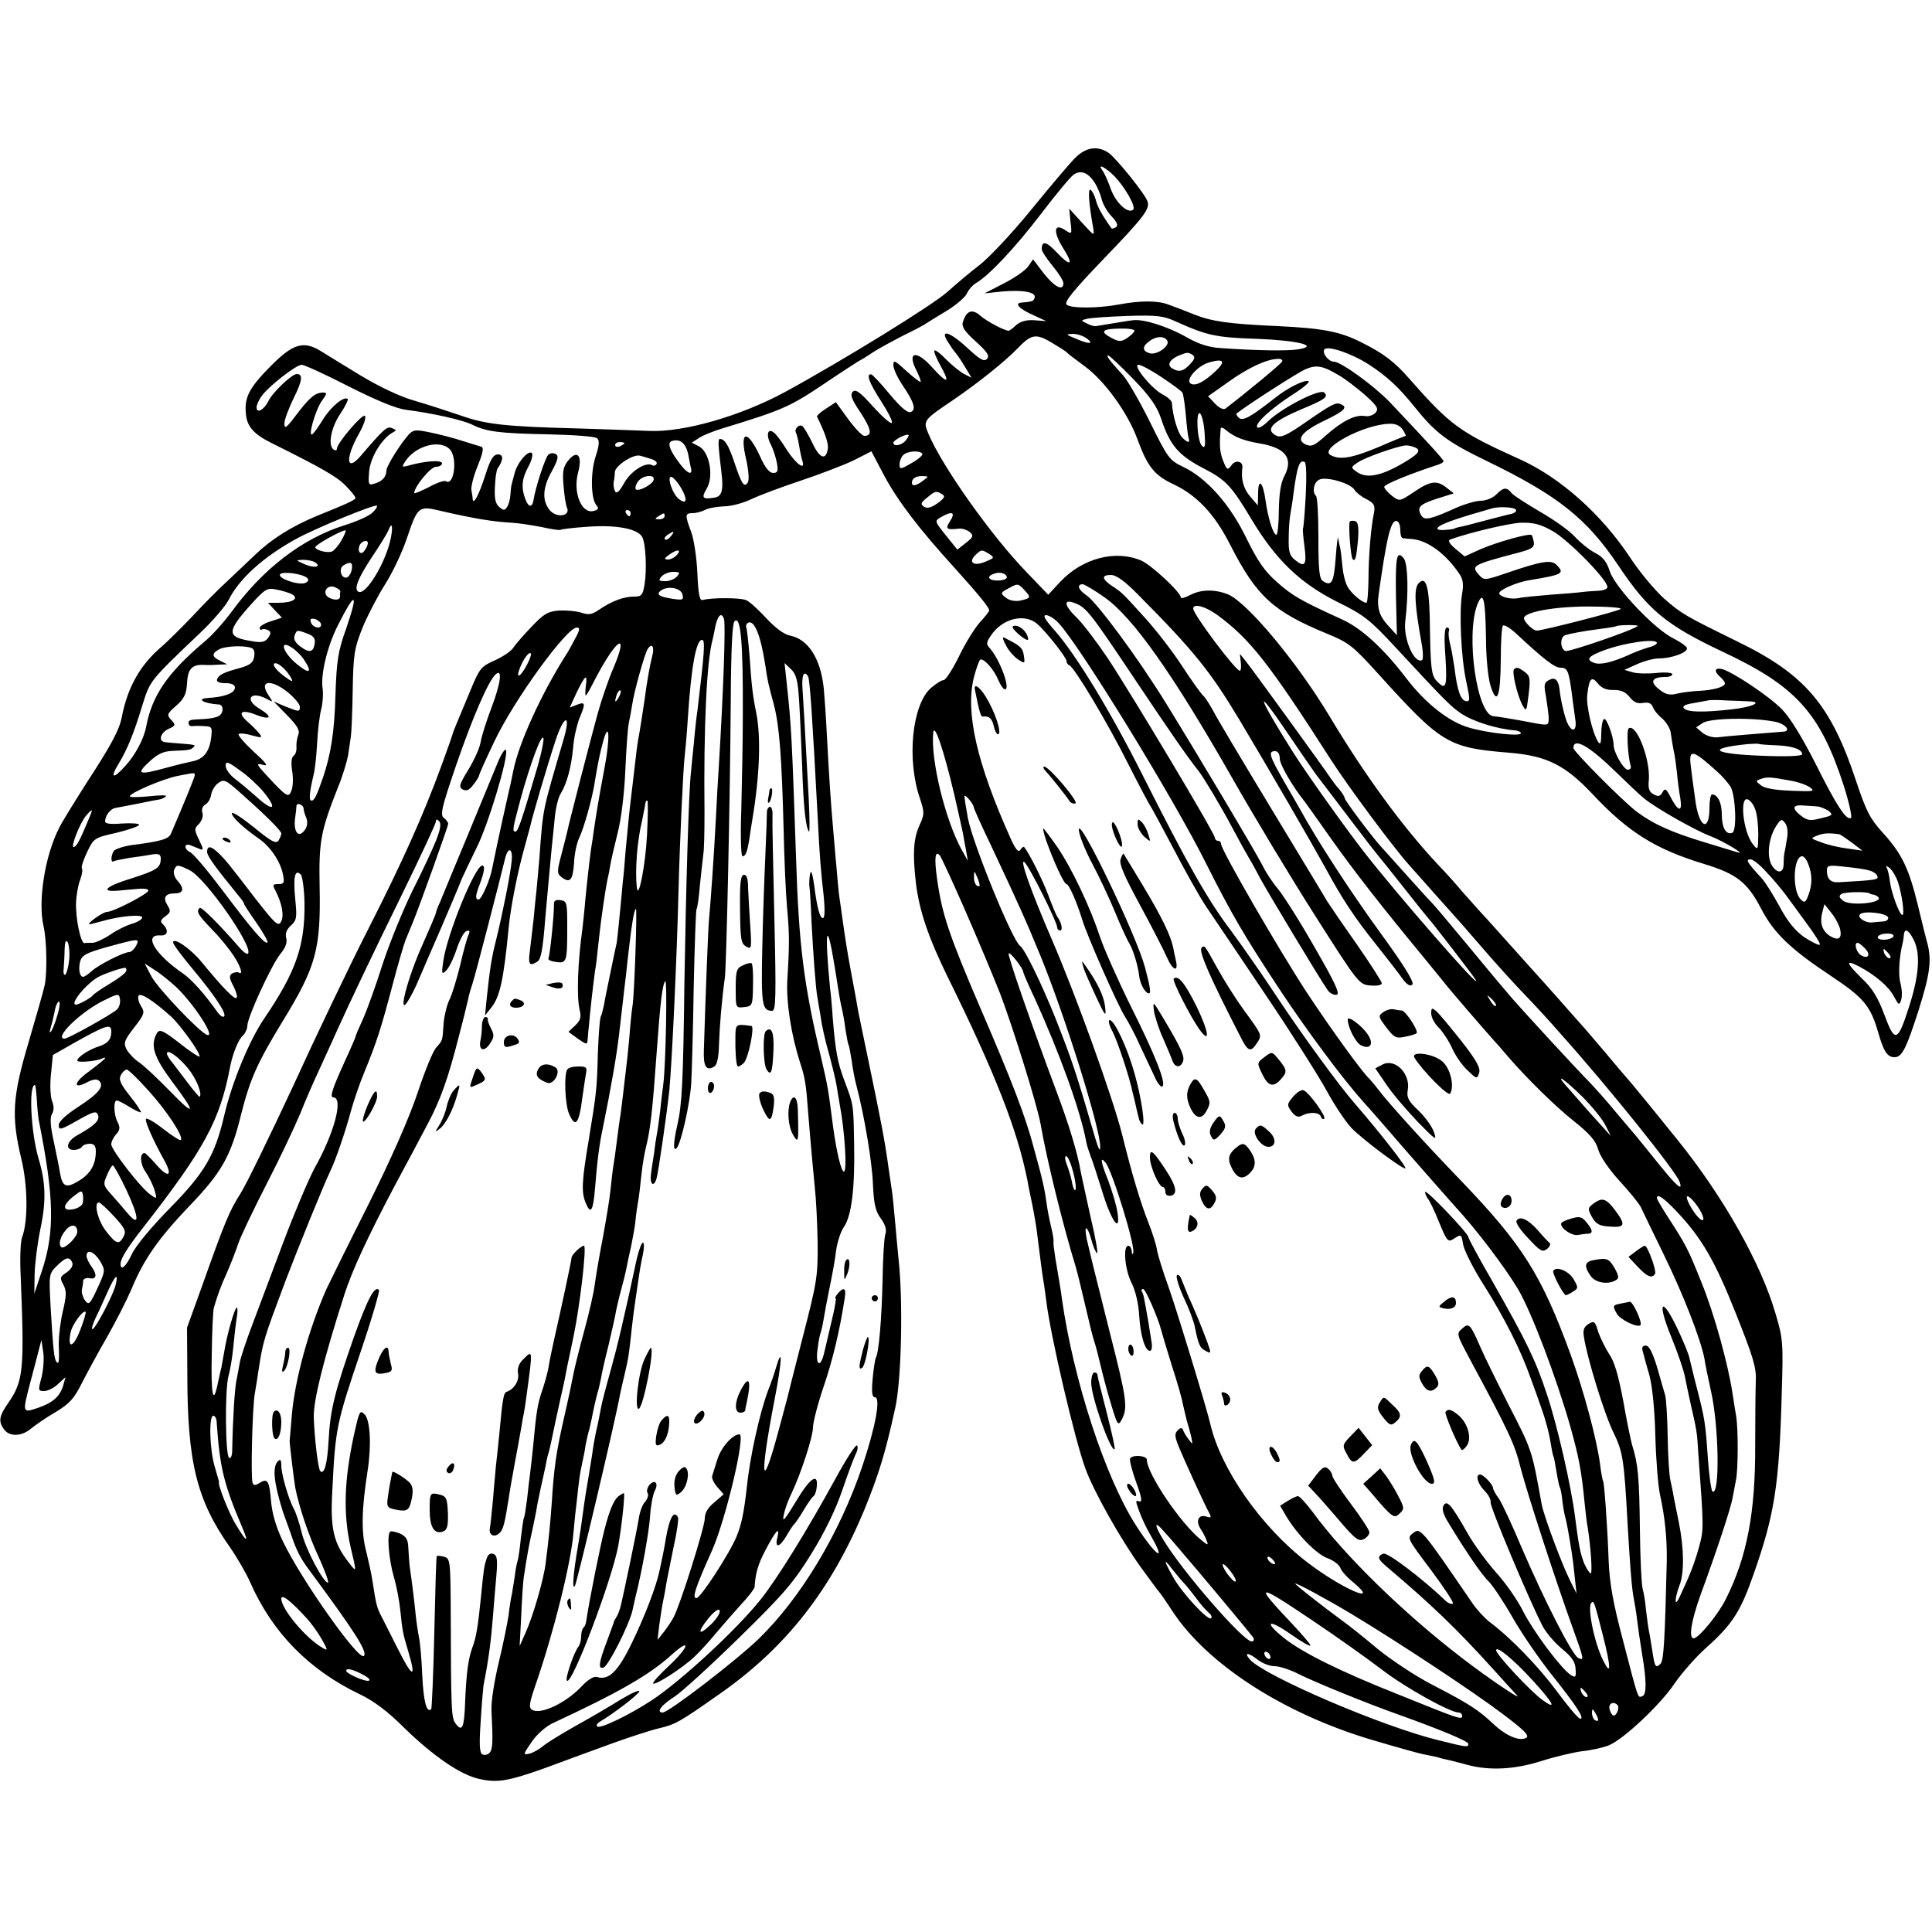 <?xml version="1.0" standalone="no"?>
<!DOCTYPE svg PUBLIC "-//W3C//DTD SVG 20010904//EN"
 "http://www.w3.org/TR/2001/REC-SVG-20010904/DTD/svg10.dtd">
<svg version="1.0" xmlns="http://www.w3.org/2000/svg"
 width="625pt" height="625pt" viewBox="0 0 625 625"
 preserveAspectRatio="xMidYMid meet">
<g transform="translate(0,625) scale(0.1,-0.1)"
fill="#000000" stroke="none">
<path d="M3477 5738 c-18 -18 -82 -94 -144 -170 -61 -75 -136 -154 -165 -176
-29 -22 -75 -61 -103 -86 -46 -42 -338 -222 -527 -325 -143 -77 -326 -130
-438 -125 -41 2 -145 5 -230 8 -234 6 -299 13 -380 42 -41 14 -109 36 -150 48
-46 13 -113 45 -173 81 -54 33 -113 69 -132 81 -54 32 -88 21 -156 -47 -70
-70 -88 -102 -84 -152 2 -45 24 -71 85 -101 161 -80 210 -108 238 -137 18 -18
32 -36 32 -40 0 -6 -28 -19 -125 -58 -82 -34 -147 -75 -200 -126 -35 -33 -78
-74 -96 -91 -19 -17 -66 -64 -104 -105 -39 -41 -84 -85 -100 -99 -70 -59 -112
-131 -131 -230 -8 -41 -34 -90 -111 -208 -40 -63 -82 -130 -92 -151 -46 -90
-69 -237 -50 -318 10 -44 12 -144 4 -188 -3 -16 -27 -100 -52 -185 -53 -178
-57 -241 -24 -379 21 -86 22 -201 3 -252 -6 -13 -8 -72 -5 -129 12 -302 9
-337 -40 -408 -30 -43 -33 -60 -14 -86 18 -25 58 -23 88 3 14 11 49 36 79 53
45 27 60 44 85 94 17 33 53 100 82 150 28 49 63 118 78 153 40 97 87 164 188
270 104 108 134 161 167 296 29 114 51 164 133 299 110 179 125 235 121 438
-3 146 4 181 59 320 15 36 29 83 33 104 3 22 7 49 9 61 2 13 5 80 6 150 2 116
5 135 32 203 17 41 50 104 73 140 23 36 54 101 69 145 37 109 38 110 116 91
100 -23 165 -34 224 -37 22 -1 66 -8 97 -14 31 -7 59 -11 61 -9 2 2 42 7 88
10 94 7 164 -7 177 -34 11 -22 15 -105 7 -154 -6 -34 -10 -38 -35 -38 -33 0
-72 -15 -113 -43 -22 -15 -33 -17 -56 -9 -15 5 -48 8 -72 7 -37 -3 -50 -11
-89 -52 -25 -26 -52 -57 -60 -69 -8 -12 -36 -30 -61 -41 -43 -19 -48 -26 -77
-96 -47 -113 -55 -131 -58 -142 -1 -5 -18 -53 -37 -105 -59 -160 -124 -306
-238 -530 -60 -118 -169 -346 -242 -506 -74 -159 -150 -315 -169 -345 -36 -57
-49 -87 -126 -304 l-47 -130 1 -150 c0 -284 30 -407 137 -559 23 -33 54 -86
67 -116 71 -161 189 -282 354 -361 43 -20 90 -55 140 -105 97 -95 186 -156
247 -169 58 -13 93 -7 211 35 62 23 160 59 218 80 58 21 126 43 152 49 54 13
65 19 200 114 211 148 356 334 463 590 48 118 68 182 101 332 20 88 26 342 11
480 -4 39 -9 97 -12 130 -3 33 -7 76 -10 95 -3 19 -8 53 -11 75 -11 82 -25
154 -68 360 -14 66 -27 131 -30 145 -2 14 -11 63 -20 110 -17 91 -21 120 -31
190 -3 25 -8 56 -10 70 -2 14 -6 57 -9 95 -4 39 -8 95 -11 125 -7 79 -13 168
-20 300 -3 63 -8 131 -10 152 -10 98 -51 161 -110 172 -19 4 -46 24 -75 55
-25 27 -54 54 -65 59 -18 9 -113 9 -142 1 -10 -3 -14 20 -17 86 -2 50 -11 110
-20 134 -21 56 -20 61 5 61 11 0 29 5 39 10 10 6 38 11 62 12 24 0 63 11 88
23 25 12 97 39 160 60 63 21 141 51 172 66 l57 29 41 -78 c44 -82 113 -173
228 -299 80 -89 112 -128 112 -138 0 -3 -13 -20 -30 -38 -16 -18 -47 -67 -67
-109 -21 -43 -44 -78 -50 -78 -7 0 -26 -12 -43 -27 -60 -56 -77 -231 -34 -356
15 -46 15 -51 -2 -88 -19 -43 -22 -90 -11 -186 11 -90 40 -175 103 -304 153
-310 226 -496 258 -659 2 -14 10 -50 16 -80 6 -30 13 -71 15 -90 9 -71 17
-135 20 -151 2 -9 6 -40 10 -70 14 -112 91 -443 126 -539 26 -73 115 -231 181
-322 29 -40 55 -75 58 -78 3 -3 22 -30 42 -61 113 -173 361 -333 648 -418 74
-22 146 -42 160 -45 14 -3 35 -7 48 -10 12 -4 30 -8 40 -10 9 -2 35 -9 58 -15
73 -20 155 -15 240 12 44 14 103 28 133 32 30 3 69 12 86 19 48 20 168 133
213 201 23 33 68 85 102 115 83 74 111 117 152 235 69 195 84 292 92 590 5
160 4 175 -20 255 -47 163 -170 380 -316 561 -88 109 -122 151 -149 183 -15
17 -56 65 -90 106 -35 41 -68 80 -74 86 -5 6 -37 41 -69 78 -33 37 -71 80 -85
95 -14 16 -57 63 -96 107 -38 43 -77 85 -85 94 -8 9 -30 34 -49 55 -18 22 -55
63 -81 90 -113 121 -234 286 -349 478 -105 175 -265 367 -328 394 -42 17 -87
17 -123 -2 -17 -9 -30 -12 -30 -8 0 17 -97 107 -129 120 -83 35 -189 7 -260
-68 l-40 -43 -69 72 c-113 116 -275 344 -319 450 -17 41 -16 43 79 107 78 53
166 123 208 166 46 48 60 51 110 22 25 -15 47 -29 50 -32 3 -4 29 -24 58 -45
65 -47 141 -152 172 -238 33 -89 55 -116 117 -145 76 -36 133 -97 183 -196 85
-166 138 -215 313 -287 71 -29 84 -40 164 -128 206 -228 227 -241 425 -257
121 -10 180 -39 269 -133 116 -124 204 -179 362 -227 105 -32 140 -59 185
-146 40 -77 95 -130 225 -216 105 -70 128 -96 153 -183 18 -63 30 -80 53 -80
24 0 38 28 78 153 36 114 42 159 29 212 -5 17 -19 74 -32 128 -29 119 -52 166
-114 234 -40 44 -53 69 -85 165 -82 248 -165 346 -385 453 -169 83 -180 89
-237 139 -30 27 -80 87 -110 133 -92 139 -226 259 -358 318 -193 87 -223 109
-356 260 -46 53 -82 81 -152 116 -70 36 -126 47 -272 54 -159 7 -214 15 -270
37 -27 11 -66 26 -86 33 -35 13 -90 13 -159 0 -69 -13 -159 -13 -170 0 -7 9
24 47 118 145 135 140 153 165 144 189 -8 24 -101 139 -125 156 -36 25 -75 19
-110 -17z m130 -60 c34 -36 68 -97 59 -106 -16 -15 -55 20 -72 65 -9 26 -22
54 -27 61 -20 26 10 11 40 -20z m-65 -20 c8 -13 18 -36 22 -53 4 -16 19 -42
33 -56 17 -18 21 -29 13 -34 -6 -4 -12 -5 -14 -4 -29 40 -46 70 -51 92 -4 15
-12 30 -17 33 -9 6 -6 -42 8 -121 5 -30 5 -30 -36 15 l-41 45 4 -42 c5 -42 5
-42 -18 -27 -36 24 -39 -6 -5 -60 35 -55 23 -60 -23 -11 -32 34 -47 37 -47 9
0 -7 16 -31 35 -54 19 -23 35 -48 35 -56 0 -27 -28 -13 -63 31 l-35 46 -16
-23 c-9 -13 -44 -37 -79 -55 l-62 -32 57 6 c66 6 111 -2 105 -20 -3 -11 -7
-13 -43 -16 -24 -2 -6 -21 40 -41 l41 -19 -38 3 c-25 2 -44 -3 -59 -15 -11
-11 -23 -19 -25 -19 -13 0 -72 31 -92 49 -26 23 -45 16 -56 -21 -5 -14 5 -30
42 -63 38 -35 45 -46 36 -56 -10 -10 -23 -2 -62 34 -58 54 -93 65 -64 20 10
-16 20 -30 23 -33 3 -3 17 -22 30 -44 l23 -38 -24 12 c-13 7 -39 28 -58 47
-18 19 -35 32 -38 29 -3 -3 6 -25 20 -50 32 -57 22 -59 -26 -6 -53 60 -85 53
-51 -11 8 -17 14 -32 12 -34 -2 -2 -23 14 -46 35 -37 34 -42 37 -42 19 0 -12
13 -40 29 -64 38 -56 46 -81 27 -88 -10 -4 -33 16 -68 58 -29 35 -56 64 -60
64 -17 2 -6 -28 33 -88 22 -34 38 -66 34 -69 -4 -4 -31 20 -61 53 -41 46 -56
57 -65 48 -10 -10 -4 -25 25 -68 35 -54 39 -75 12 -75 -7 0 -30 24 -52 54
l-40 55 -32 -21 c-18 -11 -30 -23 -29 -26 25 -50 38 -87 35 -104 -6 -39 -27
-31 -50 19 -13 26 -27 51 -33 55 -10 7 -27 -11 -20 -22 2 -4 7 -22 10 -41 3
-19 8 -42 11 -51 10 -32 -21 -9 -51 37 -15 25 -34 50 -41 55 -20 17 -27 -6
-11 -37 8 -15 17 -43 20 -60 5 -27 3 -33 -12 -33 -12 0 -26 17 -42 53 -42 91
-68 85 -45 -10 8 -37 10 -66 5 -74 -12 -18 -20 -5 -45 70 -18 52 -29 70 -45
71 -7 0 -6 -18 5 -110 7 -57 1 -77 -24 -80 -37 -6 -42 -1 -24 29 24 40 9 120
-25 137 l-23 12 23 15 c13 9 49 23 79 32 187 57 215 69 318 138 59 40 112 74
117 77 6 3 28 16 50 31 22 14 67 38 100 55 33 16 65 33 70 37 6 4 35 22 65 40
30 18 60 43 67 56 6 14 20 29 30 35 43 25 128 116 209 222 48 63 96 121 107
129 24 16 47 7 69 -27z m264 -449 c97 -44 129 -51 258 -55 134 -5 206 -23 136
-34 -34 -6 -138 -4 -251 4 -38 2 -72 13 -112 36 -60 34 -139 59 -172 54 -11
-1 -40 -6 -65 -10 -25 -4 -49 -8 -55 -9 -5 -1 -19 3 -30 9 -19 9 -19 10 3 15
13 3 72 7 132 9 94 3 115 0 156 -19z m-136 -29 c0 -4 -10 -14 -23 -23 -20 -13
-26 -13 -50 -1 -40 21 -33 30 23 31 28 1 50 -2 50 -7z m-154 -25 c25 -19 6
-19 -37 0 -32 13 -32 14 -8 15 14 0 34 -7 45 -15z m260 -7 c10 -16 -32 -47
-56 -41 -25 7 -26 22 -2 39 21 17 49 18 58 2z m652 -77 c60 -39 97 -74 147
-136 69 -86 106 -114 234 -176 231 -112 324 -186 426 -338 97 -145 155 -193
337 -279 239 -112 316 -198 393 -435 17 -54 27 -100 23 -103 -15 -9 -46 38
-115 176 -42 83 -83 150 -108 175 -42 43 -155 118 -192 130 -26 7 -30 -6 -8
-25 8 -7 15 -16 15 -21 0 -11 -38 -22 -85 -24 -22 -1 -54 -5 -70 -9 -24 -6
-37 -3 -59 15 -30 24 -22 39 22 39 12 0 22 4 22 9 0 5 -23 7 -51 4 -28 -3 -63
-2 -77 2 l-27 8 40 18 c22 10 54 19 71 19 43 0 96 20 91 34 -2 6 -21 19 -42
30 -60 28 -189 164 -207 217 -11 33 -23 48 -49 61 -19 10 -47 33 -64 51 -16
19 -67 55 -112 81 -44 26 -87 53 -93 61 -16 20 -26 19 -50 -5 -11 -11 -33 -20
-50 -20 -16 0 -53 -11 -82 -24 -80 -36 -99 -40 -109 -25 -17 27 -8 37 47 55
l57 18 -23 18 c-31 25 -52 23 -105 -13 -47 -31 -47 -32 -72 -13 -14 11 -25 24
-25 29 0 8 80 41 175 72 9 3 17 8 17 11 0 5 -48 58 -174 191 -51 53 -158 131
-181 131 -17 0 -38 27 -31 39 9 15 88 -12 144 -48z m-570 31 c9 -6 7 -14 -8
-30 -22 -24 -37 -27 -59 -13 -17 11 -6 29 23 41 27 11 29 11 44 2z m-192 -78
c55 -57 77 -89 90 -128 29 -87 56 -119 139 -162 70 -36 89 -56 153 -163 79
-132 157 -207 278 -268 88 -43 106 -58 193 -152 152 -164 174 -186 206 -208
40 -27 115 -51 178 -56 9 -1 17 -5 17 -9 0 -11 -105 0 -167 18 -65 18 -142 79
-203 159 -74 97 -144 161 -206 190 -138 63 -162 77 -212 121 -42 37 -63 68
-100 143 -53 110 -129 195 -205 231 -44 21 -49 28 -106 143 -33 67 -73 136
-88 153 -44 48 -56 64 -48 64 4 0 40 -34 81 -76z m267 26 c-38 -36 -66 -50
-81 -41 -19 12 23 59 61 69 46 13 53 3 20 -28z m215 31 c-2 -7 -116 -101 -184
-153 -6 -4 -20 2 -33 16 l-23 24 65 46 c64 46 124 74 160 75 10 1 17 -3 15 -8z
m-3020 -81 c91 -46 154 -72 187 -76 81 -10 184 -33 213 -48 44 -22 86 -28 244
-31 88 -2 154 -7 160 -13 8 -8 6 -25 -5 -58 -17 -52 -16 -136 2 -158 9 -11 7
-15 -9 -19 -39 -10 -67 60 -50 124 15 55 -2 76 -32 39 -16 -20 -19 -35 -15
-80 2 -30 7 -62 11 -72 13 -28 -34 -35 -56 -8 -25 31 -23 73 8 127 19 36 22
48 12 54 -7 4 -18 4 -24 -2 -10 -8 -42 -107 -48 -146 -4 -26 -16 -25 -26 1
-15 40 -12 67 10 108 11 20 15 40 10 43 -13 8 -48 -33 -56 -69 -5 -17 -9 -34
-10 -38 -1 -5 -2 -18 -3 -30 -1 -13 -5 -29 -10 -37 -8 -13 -12 -13 -26 -1 -12
10 -16 27 -14 64 1 28 5 56 9 61 19 27 19 45 1 45 -15 0 -25 -16 -41 -67 -21
-65 -39 -99 -41 -77 0 5 -2 18 -4 28 -2 11 7 46 20 78 17 42 21 60 12 63 -7 2
-34 10 -62 19 -27 9 -74 21 -103 27 -48 10 -55 9 -70 -7 -27 -30 -72 -102 -72
-116 0 -20 -13 -35 -37 -42 -21 -7 -22 -5 -19 37 3 45 40 107 75 127 15 8 14
9 -1 15 -16 7 -25 -1 -103 -92 -45 -51 -48 -5 -5 72 17 30 26 56 20 60 -9 6
-90 -89 -90 -106 0 -6 -4 -7 -10 -4 -20 12 -10 70 20 115 16 24 27 46 25 49
-11 11 -53 -23 -79 -64 -15 -25 -31 -47 -36 -50 -15 -9 11 80 31 108 18 25 18
27 2 27 -24 -1 -42 -16 -86 -74 -31 -41 -37 -45 -37 -26 0 12 14 49 30 82 28
56 31 78 10 78 -16 0 -79 -60 -92 -88 -14 -28 -38 -41 -38 -20 0 7 7 24 16 36
21 31 112 102 130 102 8 0 76 -31 152 -70z m2631 29 c33 -22 63 -44 66 -49 3
-5 8 -37 11 -72 3 -35 7 -69 9 -75 6 -17 -3 -16 -20 1 -15 15 -31 69 -34 113
-1 7 -14 19 -30 27 -36 19 -99 96 -78 96 8 0 42 -18 76 -41z m572 7 c20 -11
57 -40 84 -63 40 -36 46 -45 35 -58 -7 -8 -22 -13 -34 -11 -31 6 -74 -16 -126
-62 -38 -34 -47 -38 -66 -30 -34 16 -12 43 64 79 62 30 74 42 48 52 -15 6 -29
-1 -121 -65 -54 -37 -72 -45 -87 -37 -37 20 -12 45 82 85 77 32 88 40 74 54
-14 14 -136 -49 -180 -91 -17 -17 -34 -27 -37 -21 -8 12 44 60 117 107 33 21
55 40 49 42 -14 5 -68 -22 -108 -54 -79 -62 -105 -77 -118 -64 -6 6 -9 12 -6
14 52 39 197 131 221 142 37 16 57 12 109 -19z m-434 -188 c3 -42 1 -50 -9
-40 -7 7 -13 35 -14 63 -3 69 18 49 23 -23z m641 12 c7 -11 11 -20 9 -20 -1 0
-41 -16 -87 -36 -86 -36 -126 -43 -156 -26 -38 21 110 100 191 101 20 1 34 -6
43 -19z m-527 -28 c14 -6 42 -13 61 -16 87 -14 113 -48 83 -106 -12 -22 -17
-58 -18 -111 0 -44 -4 -79 -8 -79 -10 0 -27 54 -35 111 -8 60 -24 75 -24 22
l-1 -38 -24 28 c-22 25 -31 56 -26 94 3 21 -22 27 -35 8 -13 -17 -15 -16 -27
14 -11 27 -13 50 -8 105 1 5 9 2 19 -7 9 -8 29 -20 43 -25z m-1081 -7 c-13
-16 -40 -21 -40 -7 0 8 42 30 49 25 2 -1 -2 -9 -9 -18z m-704 -43 c4 -21 8
-43 10 -49 4 -23 -15 -13 -39 20 -31 41 -39 65 -24 70 26 9 45 -6 53 -41z
m-768 11 c22 -31 10 -115 -15 -100 -5 4 -31 -5 -56 -19 -26 -13 -47 -22 -47
-19 0 20 53 85 70 85 11 0 20 5 20 11 0 12 -55 8 -108 -7 -22 -6 -23 -5 -12
12 34 54 119 75 148 37z m562 23 c0 -2 -7 -6 -15 -10 -8 -3 -15 -1 -15 4 0 6
7 10 15 10 8 0 15 -2 15 -4z m2554 -12 c27 -10 18 -22 -47 -59 -67 -37 -110
-43 -140 -20 -18 13 -17 14 7 30 24 16 127 52 153 54 6 1 18 -2 27 -5z m-1590
-22 c2 -4 -13 -18 -35 -30 -36 -21 -39 -21 -39 -4 0 10 5 23 12 30 13 13 54
16 62 4z m-877 -17 c13 -4 20 -11 17 -16 -3 -5 -9 -7 -14 -4 -20 12 -68 -18
-90 -56 -15 -28 -25 -37 -30 -29 -4 7 -6 20 -5 29 2 9 4 24 4 34 1 20 58 58
81 53 8 -2 25 -7 37 -11z m2117 -118 c-3 -56 -7 -104 -9 -107 -1 -3 1 -29 5
-58 8 -60 1 -69 -30 -44 -19 15 -22 28 -21 73 0 30 3 63 5 74 2 11 7 40 10 65
12 92 20 115 37 105 5 -4 6 -50 3 -108z m-2110 49 c-6 -15 -49 -37 -57 -29 -3
3 -1 14 6 24 14 22 59 27 51 5z m89 -24 c22 -38 19 -56 -6 -37 -22 16 -42 78
-24 72 6 -2 20 -18 30 -35z m783 23 c-22 -17 -36 -19 -36 -7 0 14 12 22 34 22
21 -1 21 -1 2 -15z m1396 -30 c5 -8 22 -22 39 -30 24 -13 28 -20 24 -43 -10
-46 -18 -143 -18 -219 -1 -40 -3 -73 -7 -73 -13 0 -51 32 -61 53 -7 12 -14 40
-16 62 -2 22 -5 49 -7 60 -3 11 -6 27 -7 35 -1 8 -5 -21 -8 -64 -6 -80 -13
-94 -41 -76 -12 7 -15 35 -15 139 0 71 -3 133 -8 137 -13 13 -7 43 10 52 21
12 103 -11 115 -33z m-1334 -14 c11 -6 7 -13 -15 -29 -20 -14 -33 -18 -44 -11
-12 8 -10 13 10 29 26 22 30 23 49 11z m-1844 -60 c-10 -10 -50 -28 -89 -40
-137 -43 -264 -141 -365 -279 -25 -34 -65 -79 -90 -99 -118 -100 -168 -173
-187 -273 -7 -39 -35 -92 -67 -127 -39 -44 -52 -42 -23 5 29 48 50 99 78 192
25 79 22 76 188 234 40 38 81 86 91 106 34 68 112 138 215 195 60 34 258 115
264 109 3 -3 -4 -13 -15 -23z m3700 10 c3 -5 -4 -11 -17 -14 -12 -2 -51 -13
-87 -22 -36 -10 -72 -19 -80 -20 -8 -2 -15 -4 -15 -5 0 -1 -12 -3 -27 -4 -16
-2 -28 0 -28 4 0 9 34 23 110 46 30 9 60 17 65 19 22 7 74 5 79 -4z m-2864
-11 c0 -5 -2 -10 -4 -10 -3 0 -8 5 -11 10 -3 6 -1 10 4 10 6 0 11 -4 11 -10z
m110 -10 c0 -5 -8 -10 -17 -10 -15 0 -16 2 -3 10 19 12 20 12 20 0z m924 -15
c-17 -26 -13 -30 29 -25 10 1 25 -4 34 -11 13 -12 12 -16 -12 -35 l-28 -22
-37 46 c-37 46 -37 47 -16 59 36 21 48 16 30 -12z m1456 -31 c0 -13 3 -24 8
-25 4 -1 18 -2 32 -3 50 -5 109 -49 152 -114 11 -16 13 -34 8 -62 -10 -57 -4
-204 13 -283 13 -61 13 -68 -1 -65 -17 3 -28 35 -37 109 -4 27 -10 61 -14 76
-4 16 -6 34 -4 41 3 6 0 12 -6 12 -8 0 -10 -28 -5 -95 6 -99 2 -111 -30 -76
-15 17 -18 42 -20 160 -1 139 -11 180 -36 155 -17 -17 -14 -69 10 -202 4 -23
4 -44 1 -47 -25 -15 -62 68 -55 125 11 87 9 187 -5 204 -23 27 -27 6 -25 -126
l3 -123 -30 33 c-24 27 -32 48 -31 82 0 7 14 101 18 125 12 71 17 91 25 112
11 29 29 21 29 -13z m491 -1 c50 -27 179 -158 179 -182 0 -6 -12 -11 -27 -12
-16 -1 -39 -2 -53 -4 -14 -2 -62 -6 -106 -9 -45 -4 -91 -8 -102 -11 -26 -5
-62 5 -62 16 0 11 58 36 97 42 109 18 116 22 88 50 -17 17 -48 12 -162 -27
-71 -24 -72 -24 -89 -5 -26 29 -21 32 131 72 41 11 49 17 47 33 -2 10 -5 21
-7 23 -7 7 -110 -22 -164 -45 l-53 -24 -30 25 c-20 17 -25 27 -16 30 65 23
188 52 228 54 39 1 62 -4 101 -26z m-3756 -20 c-14 -78 -82 -192 -106 -177
-15 9 0 45 45 113 25 37 48 75 52 84 11 30 16 18 9 -20z m-161 -12 c-10 -17
-23 -32 -30 -35 -15 -6 -54 4 -54 14 0 8 93 59 98 54 2 -1 -4 -16 -14 -33z
m1066 14 c-7 -9 -15 -13 -19 -10 -3 3 1 10 9 15 21 14 24 12 10 -5z m-980 -22
c0 -5 -4 -15 -10 -23 -11 -18 -25 -7 -17 15 6 15 27 21 27 8z m1000 -38 c-7
-8 -20 -15 -29 -15 -13 1 -13 3 3 15 26 19 42 19 26 0z m1010 3 c18 -12 17
-13 -12 -25 -37 -16 -57 -3 -33 21 20 19 20 19 45 4z m-2181 -27 c23 -15 -3
-20 -34 -6 -29 13 -29 13 -5 14 14 0 31 -3 39 -8z m119 -23 c-2 -12 -9 -23
-15 -26 -19 -6 -29 28 -12 39 23 14 31 10 27 -13z m-144 -28 c6 -6 3 -12 -7
-16 -22 -8 -89 15 -81 28 7 11 73 2 88 -12z m1196 5 c-7 -8 -24 -15 -37 -15
-22 0 -24 2 -13 15 7 8 24 15 37 15 22 0 24 -2 13 -15z m1067 -1 c2 -6 -9 -11
-27 -12 -30 -1 -41 12 -17 21 18 8 40 4 44 -9z m425 -58 c181 -182 234 -249
326 -402 93 -155 242 -413 281 -484 52 -96 91 -156 163 -246 35 -44 74 -94 85
-110 15 -20 25 -26 32 -19 7 7 -26 61 -107 172 -97 134 -201 294 -258 398 -6
11 -30 52 -53 92 -45 79 -49 93 -26 93 9 0 15 -9 15 -24 0 -19 41 -90 82 -141
4 -5 43 -60 86 -121 73 -103 166 -222 300 -384 29 -36 61 -74 69 -85 21 -26
120 -141 155 -180 15 -16 36 -41 48 -55 59 -68 153 -161 213 -208 50 -40 69
-62 77 -90 6 -22 34 -64 69 -102 33 -36 64 -74 69 -85 5 -11 39 -81 75 -155
63 -129 119 -273 131 -336 2 -16 12 -63 21 -104 26 -115 29 -340 5 -325 -4 2
-11 50 -15 106 -8 118 -10 129 -36 230 -11 42 -21 86 -24 97 -2 11 -20 55 -40
97 -51 106 -65 83 -18 -31 20 -49 40 -107 44 -129 4 -22 13 -62 19 -90 19 -82
20 -89 24 -156 18 -246 18 -246 2 -305 -16 -56 -29 -89 -62 -159 -17 -38 -18
-9 -1 36 16 40 15 120 -2 204 -7 33 -14 71 -17 85 -2 14 -7 36 -10 50 -4 14
-8 77 -9 141 -1 63 -5 124 -8 135 -3 10 -15 51 -26 90 -15 49 -26 71 -37 71
-11 0 -14 -6 -9 -21 3 -12 12 -46 21 -76 9 -33 17 -110 19 -195 2 -77 9 -162
15 -190 16 -72 23 -141 22 -215 -6 -255 -10 -322 -20 -332 -16 -16 -19 -10
-26 37 -4 23 -8 52 -11 65 -3 14 -7 45 -10 70 -2 25 -7 56 -11 70 -4 14 -8
102 -9 195 -2 167 -6 210 -25 270 -5 17 -18 81 -29 144 -15 79 -28 126 -45
150 -13 20 -29 53 -36 73 -10 34 -13 36 -31 25 -15 -9 -19 -20 -15 -42 9 -64
67 -253 96 -310 30 -62 34 -88 45 -290 8 -141 14 -216 20 -245 3 -14 8 -45 11
-70 3 -25 10 -74 16 -110 15 -88 15 -132 1 -137 -15 -5 -11 -19 -63 182 -32
120 -43 184 -46 255 -4 114 -14 251 -18 259 -2 3 -7 29 -10 56 -11 80 -51 231
-94 350 -95 261 -156 358 -360 570 -109 113 -229 245 -263 290 -13 17 -26 32
-29 35 -23 21 -123 159 -203 280 -92 141 -277 461 -277 480 0 6 -4 10 -10 10
-5 0 -10 5 -10 10 0 14 -265 457 -346 580 -35 52 -79 110 -98 129 -44 42 -48
65 -9 50 37 -14 49 -29 196 -249 111 -166 167 -247 205 -295 17 -22 72 -114
107 -180 20 -38 45 -83 55 -100 10 -16 26 -46 36 -65 24 -45 201 -339 219
-363 7 -10 20 -17 29 -15 12 2 -5 39 -71 153 -47 83 -100 166 -117 187 -17 20
-40 54 -50 75 -25 49 -217 371 -314 528 -90 146 -224 327 -257 349 -27 18 -33
36 -12 36 6 -1 39 -20 71 -43 92 -65 222 -250 414 -587 67 -118 186 -316 265
-440 141 -222 144 -225 180 -228 21 -2 37 1 37 7 0 6 -37 63 -82 128 -46 65
-88 127 -95 138 -6 11 -88 146 -181 300 -93 154 -178 296 -187 315 -10 18 -24
41 -32 49 -9 8 -40 52 -70 98 -30 46 -82 113 -116 151 -78 86 -77 85 -109 106
-34 23 -36 36 -4 36 17 0 45 -20 88 -64z m-2581 11 c-1 -4 -1 -11 -1 -17 0
-12 -20 -13 -38 -2 -21 14 -4 42 20 33 11 -4 19 -10 19 -14z m2214 3 c21 -23
20 -25 -15 -33 -15 -3 -33 0 -44 8 -21 16 -21 17 9 33 27 15 29 15 50 -8z
m-2371 -12 c25 -14 3 -28 -43 -28 l-34 0 22 -24 23 -24 -36 -12 c-20 -6 -36
-16 -36 -21 0 -6 4 -8 8 -5 4 2 13 1 20 -3 9 -5 9 -11 -1 -25 -10 -13 -21 -16
-53 -10 -82 13 -82 30 0 121 43 47 50 52 79 46 18 -3 40 -10 51 -15z m1264 -2
c4 -17 0 -18 -33 -13 -45 7 -54 15 -35 28 24 15 64 6 68 -15z m2599 -134 c0
-70 7 -135 15 -161 21 -65 32 -36 33 86 0 56 3 105 7 109 4 4 22 -7 40 -23 92
-86 127 -113 146 -113 23 0 27 -10 37 -85 3 -27 9 -65 11 -82 6 -36 -9 -45
-24 -15 -9 16 -24 79 -27 113 -4 30 -15 40 -34 29 -16 -8 -17 -16 -10 -52 4
-24 8 -55 9 -69 0 -26 -1 -26 -42 -19 -78 15 -123 22 -136 23 -54 2 -91 261
-53 361 19 47 26 21 28 -102z m-3687 25 c-27 -75 -31 -104 -35 -219 -3 -116
-15 -189 -40 -263 -20 -58 -28 -75 -37 -75 -10 0 -7 27 8 90 3 14 8 58 10 98
2 40 8 88 13 107 5 19 7 48 5 65 -8 45 14 137 48 205 58 115 69 112 28 -8z
m2816 45 c107 -78 169 -157 369 -469 55 -86 205 -288 255 -343 17 -19 57 -64
88 -99 31 -35 62 -69 67 -75 6 -6 39 -45 75 -86 35 -41 90 -102 121 -135 32
-33 68 -72 81 -86 13 -14 39 -43 58 -65 155 -173 369 -440 383 -476 13 -35 -9
-16 -73 64 -36 44 -69 86 -75 92 -5 6 -32 38 -60 71 -27 33 -63 73 -80 91 -53
54 -222 238 -253 274 -43 50 -101 120 -143 171 -72 87 -107 128 -120 142 -8 7
-45 49 -84 92 -38 43 -75 83 -80 89 -28 31 -115 147 -115 154 0 4 -8 17 -17
28 -10 11 -22 27 -28 36 -13 21 -248 345 -274 378 l-20 25 3 -28 c2 -15 0 -27
-3 -27 -14 0 -151 183 -151 201 0 18 38 8 76 -19z m1307 18 c-7 -7 -252 -70
-272 -70 -12 0 -41 29 -41 40 0 20 98 38 208 38 63 0 110 -4 105 -8z m-2901
-32 c6 -17 -2 -239 -17 -483 -2 -27 -6 -99 -9 -160 -6 -120 -18 -285 -22 -325
-3 -22 -12 -264 -17 -427 -2 -54 8 -69 34 -53 9 6 14 30 15 72 2 60 9 144 19
216 5 42 17 580 19 899 1 164 5 246 12 253 20 20 28 -63 27 -300 0 -91 -3
-231 -5 -312 -3 -82 -1 -148 4 -148 10 0 15 13 22 55 2 17 7 46 10 65 24 143
28 269 12 346 -11 54 -15 89 -21 179 -4 49 -9 93 -11 96 -2 4 0 10 5 14 21 12
42 -40 57 -139 7 -50 10 -60 28 -128 17 -66 25 -165 31 -403 2 -93 7 -206 11
-250 8 -86 8 -119 1 -235 -4 -72 12 -177 42 -270 15 -45 19 -70 25 -155 10
-124 16 -184 22 -248 4 -34 8 -114 9 -177 1 -108 -2 -127 -48 -305 -27 -104
-50 -197 -52 -205 -2 -8 -16 -60 -31 -115 -52 -190 -56 -130 -8 119 24 124 26
174 5 104 -5 -18 -17 -53 -27 -78 -27 -73 -58 -213 -68 -310 -9 -81 -17 -121
-33 -160 -23 -56 -117 -200 -130 -200 -15 0 -4 33 52 158 44 102 108 372 87
372 -22 0 -59 -42 -71 -80 -7 -23 -15 -48 -17 -54 -3 -7 5 -23 16 -36 l21 -24
-30 -26 c-21 -17 -31 -34 -31 -52 0 -27 -79 -279 -101 -320 -7 -13 -21 -34
-32 -48 l-20 -25 6 50 c4 28 9 61 12 75 3 14 8 39 10 55 3 17 14 70 24 120 11
49 17 93 14 97 -13 23 -27 0 -39 -69 -4 -26 -12 -66 -20 -102 -11 -53 -47
-147 -90 -236 -45 -93 -75 -122 -113 -110 -11 3 -30 -9 -53 -34 -51 -52 -130
-89 -157 -72 -11 7 -9 21 12 82 59 171 113 388 122 489 3 36 8 83 11 105 2 22
6 54 8 70 2 17 7 41 10 55 3 14 8 37 10 53 3 15 7 35 10 45 3 9 7 28 10 42 8
41 15 70 20 88 3 9 7 28 10 42 2 14 13 63 25 110 11 47 22 96 24 110 3 14 10
45 17 70 7 25 14 54 16 65 2 11 9 45 16 75 6 30 12 64 13 75 1 11 4 38 8 60 4
22 9 65 12 95 3 30 10 71 15 90 14 57 21 117 35 315 11 153 18 211 27 221 7 7
2 -265 -6 -331 -3 -22 -8 -64 -11 -94 -4 -29 -8 -63 -11 -75 -2 -11 -6 -37 -8
-56 -3 -19 -8 -50 -10 -67 -5 -34 9 -46 18 -15 6 21 33 209 41 282 9 95 25
442 30 650 4 157 15 395 20 435 2 17 7 71 10 120 11 169 27 255 46 255 11 0 8
-38 -15 -230 -3 -19 -8 -64 -11 -100 -4 -36 -8 -81 -10 -100 -7 -61 -16 -375
-21 -680 -4 -327 -8 -394 -23 -460 -13 -56 -14 -87 -2 -74 14 15 43 143 47
209 2 33 6 172 8 308 3 136 7 251 9 255 3 4 8 39 11 77 4 39 9 84 11 100 3 17
4 77 4 135 -3 278 7 491 26 560 1 3 5 22 9 43 8 37 20 48 28 25z m1083 -14
c71 -77 372 -567 477 -778 80 -159 122 -232 237 -406 90 -136 204 -289 270
-363 16 -17 82 -93 146 -167 65 -74 134 -153 154 -175 66 -71 159 -194 201
-264 44 -74 124 -285 170 -446 28 -100 36 -143 46 -245 3 -30 7 -66 10 -80 10
-63 16 -150 10 -150 -4 0 -13 15 -21 32 -13 33 -18 59 -30 153 -13 101 -57
293 -90 392 -38 115 -65 170 -176 366 -44 76 -79 141 -79 145 0 12 -139 158
-140 146 0 -5 4 -14 8 -20 5 -5 22 -39 37 -77 27 -65 29 -67 50 -53 22 14 23
13 28 -19 3 -19 33 -79 67 -132 67 -106 119 -210 149 -294 11 -30 29 -79 39
-109 11 -30 23 -75 27 -100 4 -24 8 -47 10 -50 2 -3 6 -25 10 -50 4 -25 9 -48
11 -52 3 -4 6 -23 8 -41 2 -18 6 -42 9 -53 5 -17 11 -50 22 -119 2 -11 6 -45
9 -75 l6 -55 -20 40 c-29 58 -87 215 -93 250 -32 178 -31 173 -109 325 -35 69
-75 150 -88 180 -34 78 -38 82 -60 62 -19 -16 -18 -18 24 -97 127 -236 146
-276 165 -353 22 -85 116 -373 170 -522 35 -97 37 -104 16 -93 -20 11 -110
188 -181 353 -31 74 -65 147 -75 162 -11 14 -19 30 -19 34 0 11 -31 44 -42 44
-16 0 -8 -30 14 -52 13 -13 22 -30 20 -38 -2 -14 121 -308 168 -400 11 -21 39
-54 62 -73 32 -26 44 -43 45 -66 2 -27 0 -29 -15 -20 -32 21 -120 139 -154
205 -18 37 -58 94 -89 128 -30 34 -72 91 -92 127 -53 93 -66 107 -77 89 -6
-10 -2 -26 12 -50 59 -98 113 -177 134 -196 12 -12 48 -65 78 -118 31 -54 89
-138 130 -189 77 -97 103 -137 88 -137 -6 0 -39 39 -75 88 -61 82 -150 174
-217 224 -16 12 -42 40 -57 62 -164 240 -168 245 -191 227 -21 -16 -21 -16 58
-121 43 -58 75 -106 70 -108 -6 -2 -16 2 -24 10 -73 70 -187 157 -201 152 -21
-9 -19 -17 13 -44 144 -122 223 -198 339 -326 39 -43 75 -83 80 -88 20 -21
-90 53 -177 120 -188 144 -381 332 -483 472 -21 28 -43 52 -48 52 -5 0 -20 -7
-34 -16 l-24 -15 20 -34 c35 -59 99 -124 134 -136 19 -7 37 -21 41 -31 3 -10
22 -31 42 -47 92 -77 -40 -19 -149 65 -149 114 -281 303 -314 449 -12 52 -112
379 -136 445 -17 47 -33 99 -36 115 -2 17 -15 57 -28 90 -26 66 -53 156 -85
285 -30 119 -148 447 -227 630 -69 160 -106 265 -89 251 15 -12 106 -194 106
-211 0 -6 4 -10 10 -10 9 0 4 26 -10 45 -4 6 -17 37 -29 70 -19 50 -62 136
-78 155 -2 2 -8 -2 -12 -9 -6 -10 -15 0 -31 35 -110 245 -147 407 -120 521 8
30 17 56 21 59 11 6 45 -32 59 -67 7 -16 16 -29 21 -29 19 0 -16 95 -48 132
-13 14 -13 19 2 41 36 56 109 74 150 39 29 -25 95 -109 95 -120 0 -6 4 -12 9
-14 16 -5 125 -188 190 -318 35 -69 67 -129 71 -135 4 -5 38 -68 76 -140 37
-71 84 -155 104 -185 20 -30 107 -158 192 -285 85 -126 175 -268 200 -314 25
-46 61 -100 80 -120 31 -33 161 -131 174 -131 9 0 -81 115 -164 211 -50 57
-168 219 -249 341 -46 70 -115 169 -152 219 -73 96 -141 216 -286 504 -102
203 -213 385 -281 463 -33 37 -42 52 -30 52 9 0 28 -12 41 -26z m-2387 -1 c6
-19 -25 -16 -32 3 -4 11 -1 14 11 12 9 -2 18 -9 21 -15z m4260 -8 c-13 -13
-223 -85 -234 -81 -17 7 -18 45 -1 51 14 5 56 13 117 21 25 3 46 7 48 8 4 5
75 5 70 1z m-3438 -42 c-11 -21 -24 -45 -30 -53 -80 -127 -151 -283 -169 -371
-6 -30 -13 -63 -16 -74 -29 -128 -47 -215 -52 -240 -6 -38 -35 -105 -45 -105
-11 0 -10 14 3 47 16 42 19 63 9 63 -23 0 -114 -223 -126 -309 -6 -41 -5 -45
9 -31 9 8 24 39 34 69 10 30 24 57 32 59 11 4 12 0 6 -14 -5 -11 -17 -55 -27
-99 -11 -44 -26 -94 -35 -111 -8 -17 -16 -51 -18 -75 -4 -57 -2 -53 -24 -78
-11 -12 -38 -79 -61 -149 -28 -82 -84 -210 -160 -362 -65 -129 -125 -251 -134
-270 -58 -132 -102 -293 -112 -408 -3 -42 -7 -79 -7 -82 -1 -6 14 -128 18
-152 12 -61 43 -155 76 -225 21 -46 34 -83 30 -83 -15 0 -73 110 -85 162 -7
29 -18 63 -25 76 -18 33 -41 113 -41 141 0 18 -3 22 -11 14 -18 -18 -14 -67
16 -163 1 -3 5 -14 9 -25 4 -11 12 -33 18 -50 16 -49 31 -78 59 -115 147 -199
189 -264 176 -277 -17 -16 -202 246 -262 371 -22 46 -35 91 -38 129 -6 67 -11
76 -37 60 -14 -9 -19 -9 -23 0 -6 18 -1 235 7 287 4 25 10 59 12 75 15 98 16
100 87 290 42 110 124 312 147 360 16 33 48 126 65 190 9 33 29 92 45 130 39
95 53 139 90 279 17 65 36 130 42 145 6 14 16 40 23 56 21 50 115 313 115 320
0 4 -6 13 -14 19 -13 9 -7 34 38 166 54 158 107 280 130 299 22 19 16 -29 -14
-108 -16 -42 -32 -92 -35 -111 -3 -19 -21 -59 -40 -90 -29 -48 -32 -56 -18
-64 12 -6 21 -2 34 15 10 13 19 27 19 31 0 3 22 53 50 111 63 133 233 367 266
367 11 0 10 -8 -6 -37z m-865 17 c19 -7 26 -16 23 -32 -4 -29 -18 -31 -47 -9
-16 12 -22 24 -18 35 7 19 8 19 42 6z m989 -112 c-15 -34 -38 -101 -51 -148
-22 -80 -91 -347 -98 -380 -2 -8 -10 -42 -19 -75 -15 -56 -14 -61 1 -73 27
-20 36 -10 40 46 1 29 9 65 16 80 15 30 43 128 51 182 10 62 17 94 28 135 19
66 22 8 4 -87 -19 -101 -26 -145 -31 -178 -2 -14 -6 -38 -8 -55 -7 -39 -14
-102 -23 -190 -3 -38 -8 -83 -10 -100 -15 -108 -19 -219 -9 -261 6 -25 3 -35
-15 -52 l-21 -20 30 -22 c29 -20 31 -20 32 -3 1 10 2 29 4 43 1 14 5 54 9 90
4 36 9 76 11 90 3 14 7 50 10 80 3 30 8 69 10 85 10 74 16 109 20 129 3 12 7
32 9 46 2 14 13 61 24 105 12 47 22 131 25 205 3 69 8 136 11 150 3 13 8 41
11 60 6 42 40 164 50 180 14 22 23 8 15 -22 -8 -32 -17 -81 -25 -143 -5 -34
-15 -100 -21 -130 -2 -11 -6 -42 -9 -70 -3 -27 -8 -66 -10 -85 -8 -63 -14
-124 -21 -200 -3 -41 -7 -86 -9 -100 -11 -122 -18 -187 -20 -200 -2 -8 -11
-51 -20 -95 -9 -44 -19 -91 -21 -105 -3 -14 -7 -32 -11 -40 -3 -8 -7 -62 -9
-120 -3 -115 -5 -128 -29 -275 -23 -136 -25 -172 -10 -207 16 -39 24 -25 30
49 7 88 14 143 25 193 27 133 46 241 54 315 3 28 8 70 11 95 3 25 7 63 10 85
2 22 7 63 10 90 9 77 16 120 22 125 5 5 -5 -282 -11 -315 -2 -11 -7 -56 -10
-100 -4 -44 -9 -91 -11 -105 -2 -14 -6 -52 -10 -85 -4 -32 -8 -66 -10 -75 -1
-8 -6 -42 -10 -75 -4 -32 -9 -68 -11 -78 -2 -11 -6 -45 -9 -76 -3 -31 -15
-101 -25 -156 -11 -55 -22 -122 -26 -150 -3 -27 -19 -95 -34 -150 -15 -55 -31
-118 -35 -140 -11 -55 -11 -55 -28 -131 -28 -121 -35 -173 -42 -284 -5 -71
-10 -120 -20 -198 -6 -51 -41 -171 -64 -222 l-20 -45 5 95 c2 52 6 109 8 125
10 67 18 112 28 155 5 25 12 56 14 70 2 14 9 45 14 70 6 25 12 55 15 68 2 13
6 31 9 40 3 9 7 28 10 42 5 25 19 90 30 140 9 38 16 72 21 100 3 14 12 57 20
95 20 94 44 295 34 295 -9 0 -39 -28 -40 -38 -1 -14 -33 -162 -59 -277 -5 -22
-12 -56 -15 -75 -3 -19 -13 -55 -21 -78 -15 -44 -19 -68 -29 -177 -3 -33 -8
-73 -10 -90 -2 -16 -7 -55 -10 -85 -4 -30 -8 -57 -10 -60 -2 -3 -6 -33 -10
-65 -3 -33 -8 -67 -11 -76 -3 -9 -7 -32 -9 -50 -3 -19 -7 -44 -9 -56 -3 -11
-8 -43 -11 -70 -4 -26 -18 -95 -32 -153 -14 -58 -25 -127 -23 -155 5 -104 4
-125 -7 -136 -6 -6 -17 -8 -23 -4 -9 5 -10 35 -5 106 3 54 8 107 9 116 17 87
24 140 31 228 3 39 8 98 11 131 4 49 2 63 -10 67 -10 4 -18 -2 -22 -16 -8 -24
-9 -31 -18 -122 -9 -91 -16 -135 -27 -162 -14 -38 -20 -81 -24 -171 -3 -91 -9
-107 -31 -78 -14 20 -15 33 -16 383 -1 144 -2 152 -22 157 -11 3 -21 4 -23 2
-2 -1 -5 -112 -8 -246 -3 -134 -8 -246 -10 -249 -15 -14 -25 25 -29 109 -2 52
-7 106 -10 120 -3 14 -8 46 -11 73 -4 42 -12 107 -20 162 -1 11 -3 36 -4 56
-1 28 -6 38 -27 48 -15 6 -29 9 -32 6 -11 -10 -4 -91 12 -146 9 -30 18 -79 21
-109 7 -67 8 -73 25 -130 28 -93 15 -90 -34 8 -19 37 -41 82 -50 99 -17 32
-19 40 -31 118 -3 22 -13 66 -21 99 -16 61 -14 135 5 257 13 82 9 166 -10 184
-15 15 -17 9 -34 -67 -32 -148 -35 -255 -11 -362 20 -84 20 -84 -4 -53 -51 65
-62 110 -55 235 10 204 14 219 92 450 36 106 62 196 59 199 -14 15 -37 -29
-81 -152 -62 -177 -77 -236 -82 -335 -4 -75 -14 -112 -27 -99 -7 7 -19 109
-21 174 -1 56 30 181 99 397 25 78 76 188 166 358 34 63 81 151 104 195 41 77
66 147 101 285 17 64 20 79 30 120 2 12 9 35 15 53 9 28 86 325 104 400 10 40
26 33 21 -10 -4 -43 -30 -172 -50 -253 -15 -59 -20 -92 -30 -185 l-6 -60 20
25 c28 35 40 89 56 254 6 68 30 188 51 262 8 28 16 60 19 70 7 33 55 196 82
278 27 83 51 90 27 7 -70 -239 -67 -221 -79 -386 -4 -44 -8 -93 -10 -110 -2
-16 -6 -57 -9 -90 -4 -33 -9 -79 -12 -102 -6 -43 -1 -50 24 -34 12 7 18 38 26
141 4 48 16 176 21 230 3 25 7 69 10 98 3 29 11 63 19 75 20 33 34 85 40 148
2 31 12 73 20 94 21 50 20 56 -8 45 l-23 -9 23 50 c28 57 35 61 29 19 -2 -16
-2 -30 0 -30 2 0 13 19 25 43 72 140 118 173 64 45z m3376 82 c0 -4 -12 -11
-26 -14 -14 -4 -45 -15 -68 -26 -52 -23 -90 -32 -110 -24 -26 10 -18 21 27 38
69 27 177 42 177 26z m-4376 -55 c28 -42 17 -47 -24 -13 -46 38 -58 81 -16 53
14 -9 32 -27 40 -40z m-171 39 c9 -3 12 -14 9 -29 -3 -19 -14 -27 -46 -36 -52
-14 -69 -22 -74 -37 -2 -8 8 -12 27 -12 20 0 31 -5 31 -14 0 -18 -33 -31 -89
-34 -38 -3 -11 -18 37 -21 16 -1 16 -28 0 -37 -7 -5 -29 -9 -48 -10 -48 -2
-50 -3 -50 -14 0 -6 6 -10 13 -9 6 1 24 1 38 0 25 -1 26 -4 22 -38 -6 -46 -25
-69 -61 -76 -15 -3 -53 -12 -85 -21 -88 -24 -98 -21 -55 19 29 27 47 35 78 36
53 2 57 3 66 12 8 7 6 8 -46 12 -16 1 -37 3 -45 4 -24 2 -17 30 10 43 23 10
24 13 9 29 -15 16 -14 20 16 46 26 23 33 38 35 72 2 47 16 62 55 60 14 -1 36
0 50 1 l25 1 -22 11 c-28 13 -29 24 -5 37 18 11 81 14 105 5z m893 -52 c-21
-41 -39 -52 -25 -15 12 31 30 56 36 49 3 -2 -3 -18 -11 -34z m-764 -46 c8 -14
2 -12 -26 9 -20 15 -33 32 -30 37 7 11 41 -17 56 -46z m1643 -71 c3 -44 7
-141 10 -215 4 -131 12 -200 22 -210 3 -3 2 47 -1 110 -13 243 -17 307 -20
353 -3 43 5 60 18 39 6 -10 14 -132 31 -452 7 -138 10 -174 20 -262 4 -43 3
-68 -3 -68 -10 0 -19 35 -28 105 -3 22 -7 42 -10 44 -4 4 -8 -36 -5 -52 1 -5
4 -52 6 -105 6 -114 14 -220 19 -247 2 -11 7 -40 11 -65 3 -25 15 -79 27 -120
11 -41 22 -86 24 -100 2 -14 7 -41 10 -60 17 -89 25 -220 14 -220 -9 0 -24 65
-35 145 -17 131 -16 124 -39 225 -56 236 -72 362 -81 650 -13 381 -15 422 -30
560 l-7 65 21 -20 c17 -16 22 -37 26 -100z m2635 33 c24 0 38 -6 52 -23 13
-17 25 -22 43 -19 18 3 27 -1 32 -13 3 -10 17 -27 31 -38 13 -12 26 -33 27
-47 2 -15 6 -39 9 -55 4 -15 8 -48 11 -73 2 -25 7 -62 11 -84 7 -45 -7 -42
-32 6 -14 27 -18 29 -26 15 -7 -13 -13 -15 -28 -7 -15 8 -19 19 -16 47 5 67
-40 183 -65 167 -8 -5 -3 -91 6 -121 3 -7 -2 -13 -9 -13 -14 0 -46 57 -46 80
0 27 -23 89 -31 84 -5 -3 -9 -24 -9 -47 0 -31 -3 -38 -10 -27 -19 30 -40 119
-35 154 6 52 14 60 34 35 12 -15 28 -22 51 -21z m-4287 -9 c20 -17 37 -37 37
-45 0 -18 -2 -17 -48 1 l-37 16 44 -45 c33 -34 42 -49 36 -63 -4 -10 -7 -28
-6 -40 1 -11 -3 -24 -9 -28 -7 -4 -9 -22 -5 -48 4 -23 3 -52 -2 -64 -9 -25
-15 -22 -78 46 -36 39 -38 43 -15 37 20 -6 13 4 -30 43 -30 28 -51 53 -48 56
3 4 23 2 43 -4 33 -9 35 -8 23 7 -7 9 -24 26 -38 38 -34 30 -19 41 30 21 47
-18 53 -6 10 20 -51 30 -30 60 23 32 21 -12 21 -11 5 13 -32 48 10 52 65 7z
m1068 -16 c-12 -20 -14 -14 -5 12 4 9 9 14 11 11 3 -2 0 -13 -6 -23z m2170
-123 c35 -52 74 -108 86 -125 28 -37 21 -27 118 -155 44 -58 82 -107 85 -110
3 -3 39 -48 80 -100 41 -52 77 -97 80 -100 11 -11 146 -186 154 -200 24 -43
-257 279 -363 416 -63 81 -188 257 -227 319 -120 190 -129 227 -13 55z m1489
111 c45 -2 6 -19 -60 -26 -89 -10 -140 -9 -152 3 -7 7 2 13 28 17 22 4 44 8
49 9 6 2 33 2 60 0 28 -1 61 -2 75 -3z m83 -66 c34 -7 53 -31 25 -32 -66 -5
-189 -15 -210 -18 -16 -2 -37 4 -50 14 l-21 18 21 14 c23 16 162 19 235 4z
m-2656 -235 c13 -58 26 -114 28 -125 2 -11 6 -36 10 -55 l6 -35 -20 36 c-53
96 -101 292 -92 379 4 33 34 -57 68 -200z m-1346 97 c-51 -174 -65 -217 -73
-217 -11 0 -11 5 16 105 31 113 68 214 74 197 2 -7 -6 -45 -17 -85z m3486 -24
c38 -37 80 -77 93 -87 40 -32 162 -101 211 -120 43 -16 122 -64 89 -53 -8 2
-55 17 -105 32 -106 32 -165 58 -220 99 -44 33 -205 195 -205 206 0 36 51 7
137 -77z m519 86 c52 -2 84 -13 84 -29 0 -6 -49 -8 -127 -5 -164 6 -187 24
-48 38 17 1 33 2 36 0 3 -1 27 -3 55 -4z m-190 -86 c17 -15 36 -38 43 -49 16
-32 20 -142 5 -148 -20 -8 -34 16 -34 59 0 38 -13 65 -32 65 -4 0 -8 -20 -8
-44 0 -76 -31 -66 -44 14 -5 33 -18 129 -18 140 -1 36 15 29 88 -37z m-4705
-63 c48 -58 35 -69 -22 -17 -19 17 -50 43 -67 56 -18 13 -32 33 -32 43 0 17 6
15 46 -14 26 -18 59 -49 75 -68z m-221 52 c0 -6 -32 -84 -77 -189 -7 -17 -32
-25 -128 -37 -27 -4 -53 -13 -57 -19 -10 -16 -10 -40 0 -33 4 2 28 7 52 11 25
3 57 8 73 11 21 3 27 0 27 -13 0 -30 -12 -38 -93 -64 -86 -26 -106 -46 -42
-40 22 2 52 5 68 6 15 1 27 -1 27 -6 0 -10 -113 -69 -134 -69 -13 0 -68 -39
-56 -40 3 0 21 5 40 10 58 17 130 23 130 12 0 -6 -15 -15 -32 -20 -18 -5 -51
-21 -72 -36 -21 -14 -47 -26 -57 -26 -11 0 -22 0 -26 -1 -12 -1 -29 82 -27
131 1 25 7 58 13 73 6 16 9 33 6 37 -3 5 5 29 17 54 21 44 23 46 95 62 40 10
73 21 73 26 0 4 -25 6 -55 4 -38 -3 -55 -1 -55 7 0 18 17 40 32 43 7 1 40 8
73 14 33 7 65 13 72 14 7 1 16 6 20 10 4 4 -20 4 -55 0 -34 -3 -62 -4 -62 0 0
11 109 57 155 66 56 11 55 11 55 2z m5160 -17 c25 -4 54 -14 65 -22 18 -13 12
-14 -61 -11 -52 2 -87 8 -98 18 -17 13 -17 14 0 20 20 7 30 7 94 -5z m-5001
-50 c71 -63 121 -113 121 -121 0 -5 -4 -15 -9 -23 -8 -12 -24 -3 -80 43 -39
31 -71 52 -71 45 0 -12 36 -46 86 -81 38 -26 70 -73 79 -115 6 -29 4 -33 -15
-33 -18 0 -19 -3 -9 -21 21 -41 29 -81 18 -101 -9 -16 -18 -8 -82 74 -89 116
-97 126 -121 149 -24 23 -36 24 -36 3 0 -13 26 -49 106 -147 8 -9 14 -19 14
-22 0 -2 18 -30 40 -61 22 -32 38 -60 35 -63 -8 -7 -51 43 -150 175 -47 62
-91 114 -100 117 -8 4 -15 11 -15 18 0 6 7 8 15 5 8 -3 22 -9 30 -12 14 -6 14
-2 -1 29 -16 33 -16 37 0 52 9 10 14 25 11 35 -4 11 0 22 9 27 9 5 17 19 19
32 2 13 12 30 22 37 20 15 24 13 84 -41z m2361 -36 c0 -4 24 -58 54 -120 94
-200 117 -252 161 -359 80 -195 196 -565 194 -620 0 -17 -5 -8 -15 25 -64 220
-75 252 -130 392 -45 112 -99 223 -114 233 -25 17 -154 333 -169 414 -6 33
-11 64 -11 70 0 10 29 -24 30 -35z m2528 -7 c6 -15 10 -51 10 -81 -1 -53 -1
-53 -19 -30 -30 40 -42 153 -15 143 8 -3 19 -17 24 -32z m-3585 -84 c-5 -97
-28 -214 -33 -168 -6 55 1 149 17 215 2 11 6 29 8 40 4 25 4 25 9 25 3 0 2
-51 -1 -112z m-1111 87 c0 -6 4 -20 9 -31 5 -14 3 -28 -5 -39 -19 -27 -36 -9
-32 33 3 20 5 41 5 45 1 12 22 4 23 -8z m4899 6 c8 -1 23 -7 34 -14 16 -13 14
-15 -24 -24 -35 -9 -44 -8 -66 9 -30 24 -26 36 12 32 15 -1 35 -2 44 -3z
m-5595 -43 c-28 -68 -39 -88 -48 -88 -10 0 21 79 41 102 22 25 23 23 7 -14z
m1125 -66 c-11 -28 -45 -101 -76 -162 -30 -61 -74 -168 -97 -238 -22 -70 -51
-150 -64 -179 -13 -28 -24 -54 -24 -57 0 -2 -15 -37 -34 -78 -41 -90 -50 -118
-38 -118 34 0 4 -115 -61 -230 -19 -36 -65 -144 -101 -240 -36 -96 -81 -216
-100 -266 -19 -50 -37 -104 -40 -120 -3 -16 -8 -45 -12 -64 -5 -29 -11 -120
-13 -228 -1 -13 -5 -21 -10 -18 -12 8 -14 219 -2 264 6 21 13 64 16 97 3 33 8
75 11 93 3 17 3 32 0 32 -7 0 -33 -92 -41 -145 -4 -22 -8 -44 -9 -50 -2 -5 -6
-27 -11 -48 -15 -76 -23 -43 -20 91 1 75 4 144 7 152 12 41 22 69 43 115 12
28 28 68 35 90 7 22 48 108 91 192 43 83 92 187 110 230 17 43 45 107 62 143
16 36 41 89 54 119 42 93 111 239 219 459 57 117 104 218 104 224 0 8 3 9 10
2 8 -8 5 -26 -9 -62z m4369 0 c-3 -20 -7 -40 -8 -44 -1 -5 -2 -19 -2 -33 0
-32 -23 -32 -40 -1 -15 30 -8 87 16 124 15 23 18 24 29 9 8 -11 10 -31 5 -55z
m171 19 c3 -1 21 -13 40 -27 l34 -26 -48 7 c-26 3 -65 12 -85 20 -36 13 -36
13 -13 22 20 8 38 9 72 4z m-2831 -241 c40 -91 92 -215 116 -276 41 -108 119
-358 130 -419 20 -115 71 -323 113 -460 5 -16 19 -73 31 -125 12 -52 25 -106
30 -120 5 -14 14 -50 21 -80 7 -30 22 -86 34 -125 20 -66 22 -69 34 -47 20 38
16 67 -39 282 -28 113 -53 212 -55 220 -2 8 -9 37 -15 63 -7 26 -10 50 -7 53
3 3 11 -12 17 -35 6 -22 14 -42 19 -45 4 -3 -5 50 -21 117 -15 67 -29 133 -32
147 -9 56 -38 152 -76 253 -82 219 -162 449 -157 453 5 5 47 -49 47 -60 0 -3
16 -41 36 -83 81 -177 149 -365 168 -467 2 -12 9 -32 14 -46 6 -14 22 -64 37
-112 29 -97 61 -142 50 -71 -3 23 -17 69 -30 104 -25 62 -27 81 -8 57 22 -28
97 -272 89 -291 -2 -7 -5 -4 -5 6 -1 9 -5 17 -11 17 -18 0 -11 -79 11 -121 12
-24 22 -66 24 -102 4 -67 19 -117 35 -117 6 0 8 13 5 30 -3 17 -7 45 -10 63
-14 80 -16 91 -21 99 -3 4 -1 8 4 8 8 0 49 -95 59 -135 1 -5 16 -55 33 -110
18 -55 34 -111 36 -125 3 -14 9 -38 13 -55 5 -16 12 -41 15 -55 5 -24 4 -24
-9 -6 -8 10 -16 24 -18 30 -3 8 -8 8 -17 -1 -10 -10 -10 -18 0 -45 20 -50 89
-200 101 -221 9 -16 7 -18 -9 -13 -25 8 -35 -15 -18 -40 7 -11 16 -27 19 -37
7 -17 5 -17 -17 1 -65 51 -176 215 -176 260 0 13 -46 17 -54 4 -3 -5 6 -39 19
-76 19 -51 21 -67 10 -63 -12 5 -12 1 0 -31 7 -20 24 -57 39 -82 52 -90 14
-63 -49 35 -100 156 -203 472 -240 735 -3 26 -8 51 -21 130 -4 25 -7 49 -6 53
1 5 -2 25 -7 45 -5 20 -12 55 -15 77 -7 50 -11 70 -41 179 -27 103 -70 215
-174 456 -102 238 -124 303 -140 420 -9 64 -6 90 9 73 4 -4 40 -82 80 -173z
m2730 144 c13 -33 13 -66 0 -100 -9 -24 -13 -26 -25 -13 -28 28 -24 139 5 139
6 0 15 -12 20 -26z m-134 -27 c22 -23 49 -56 61 -72 12 -17 43 -58 68 -93 26
-35 45 -65 42 -68 -3 -3 -25 8 -50 24 -31 22 -54 51 -80 99 -20 37 -46 79 -59
93 -47 51 -52 60 -35 60 8 0 32 -19 53 -43z m-5103 8 c51 -24 209 -250 189
-270 -3 -3 -15 5 -26 18 -65 75 -125 135 -130 130 -12 -12 -6 -22 40 -70 26
-26 57 -65 70 -85 24 -37 31 -64 16 -54 -4 2 -14 1 -21 -3 -10 -7 -10 -15 4
-41 9 -17 14 -35 10 -38 -6 -7 -44 32 -113 116 -35 43 -92 82 -92 63 0 -6 28
-43 61 -83 72 -86 113 -147 104 -156 -4 -4 -13 2 -21 13 -43 61 -83 105 -111
125 -92 63 -130 127 -75 124 24 -2 29 15 10 35 -11 10 -9 15 7 27 17 12 18 17
7 35 -16 25 -8 39 24 39 28 0 31 16 8 41 -9 10 -14 25 -11 34 8 19 11 19 50 0z
m5434 -1 c12 -3 24 -11 26 -18 5 -12 -3 -13 -123 -20 -28 -2 -40 10 -40 38 0
17 6 18 58 12 31 -3 67 -8 79 -12z m93 -38 c13 -40 22 -106 14 -106 -9 0 -35
70 -40 107 -2 19 -7 40 -11 47 -4 6 1 5 10 -2 9 -8 21 -28 27 -46z m-5155 -66
c2 -139 -27 -223 -131 -376 -48 -71 -104 -206 -129 -314 -30 -128 -63 -184
-177 -300 -59 -60 -111 -123 -122 -148 -18 -39 -36 -55 -36 -31 0 17 20 50 74
119 198 254 248 346 281 522 9 43 27 87 41 98 7 7 14 21 14 31 0 28 79 199
107 233 16 19 23 37 19 51 -4 15 1 28 15 41 19 17 20 26 14 86 -7 71 -1 98 18
79 5 -5 11 -46 12 -91z m2184 57 c1 -5 -3 -5 -9 -2 -5 3 -10 16 -9 28 0 21 1
21 9 2 5 -11 9 -24 9 -28z m2879 -27 c1 -2 6 -3 11 -4 5 0 13 -4 17 -8 18 -19
-90 -30 -113 -12 -14 10 -15 16 -6 22 11 7 82 8 91 2z m-95 -117 c6 -30 -6
-37 -33 -21 -25 16 -34 42 -25 76 l7 27 23 -29 c13 -16 25 -40 28 -53z m155
39 c2 -7 -6 -13 -17 -13 -12 -1 -27 -2 -33 -3 -21 -3 -49 14 -42 25 8 14 87 6
92 -9z m-3409 -152 c6 -36 13 -81 16 -100 3 -19 8 -42 10 -50 2 -8 7 -35 10
-60 4 -24 8 -47 10 -50 2 -3 6 -26 10 -50 3 -25 10 -61 15 -80 26 -97 52 -254
54 -323 3 -62 8 -85 25 -108 15 -21 20 -37 15 -52 -4 -12 -8 -80 -9 -152 -3
-125 -12 -232 -22 -248 -2 -4 -7 -34 -10 -67 -4 -43 -2 -60 7 -60 20 0 3 -94
-41 -225 -73 -215 -198 -424 -335 -557 -70 -68 -291 -238 -310 -238 -23 0 -5
24 39 52 23 15 117 101 208 190 143 140 176 178 234 272 44 71 79 144 100 206
18 53 38 106 44 118 6 11 7 23 3 26 -4 3 -36 -46 -69 -107 -92 -168 -188 -323
-242 -391 -79 -99 -260 -266 -355 -328 -74 -48 -166 -92 -174 -83 -4 4 0 10 8
15 43 25 124 87 128 98 2 7 -25 -5 -60 -26 -35 -22 -102 -61 -149 -87 -46 -26
-93 -55 -104 -65 -11 -9 -30 -20 -42 -23 -22 -5 -21 -3 7 38 16 24 46 50 67
60 215 100 313 156 386 222 63 57 57 26 -7 -34 -32 -30 -56 -56 -53 -59 6 -7
92 48 131 84 17 16 48 49 69 75 21 25 58 67 82 94 25 26 45 53 46 58 3 46 11
74 34 118 34 65 49 82 40 44 -10 -37 7 -34 30 6 10 17 21 34 25 37 3 3 17 23
30 45 13 22 27 42 32 45 4 3 9 16 10 29 6 49 -22 30 -67 -46 -35 -58 -45 -70
-40 -46 3 18 15 51 26 73 30 63 69 182 69 213 0 15 15 74 34 130 30 88 53 184
69 290 5 30 -4 35 -23 12 -7 -8 -10 -15 -7 -15 3 0 -2 -28 -10 -62 -8 -35 -16
-67 -17 -73 -1 -5 -6 -25 -10 -42 -12 -51 -29 -40 -21 14 3 26 8 49 10 52 1 3
6 22 9 41 3 19 12 67 20 106 8 38 18 92 21 120 4 27 15 61 25 75 25 35 36 128
33 269 -2 131 -2 125 -31 203 -22 58 -29 94 -38 202 -2 33 -6 78 -9 100 -18
187 -11 226 14 75z m3493 77 c21 -44 16 -114 -16 -213 -37 -116 -46 -119 -80
-27 -21 56 -39 86 -72 117 -52 51 -56 63 -11 40 53 -28 97 -65 114 -98 15 -28
17 -29 23 -11 4 11 3 35 -2 54 -8 28 -4 89 8 134 1 4 2 14 3 22 2 25 16 17 33
-18z m-67 13 c-3 -5 -17 -10 -31 -10 -14 0 -22 4 -19 10 3 6 17 10 31 10 14 0
22 -4 19 -10z m-5901 -73 c-2 -22 -8 -45 -12 -49 -5 -5 -8 3 -6 19 1 15 3 44
3 63 1 23 4 31 10 22 4 -8 7 -32 5 -55z m216 43 c-6 -11 -16 -20 -22 -20 -18
0 -101 -42 -122 -62 -11 -10 -23 -18 -27 -18 -11 0 -16 23 -10 49 6 21 19 28
86 47 106 29 108 29 95 4z m5594 -9 c19 -20 9 -35 -14 -21 -15 9 -23 40 -11
40 4 0 16 -9 25 -19z m76 -16 c7 -9 8 -15 2 -15 -5 0 -12 7 -16 15 -3 8 -4 15
-2 15 2 0 9 -7 16 -15z m-5539 -109 c57 -55 128 -164 99 -154 -24 8 -163 154
-181 191 l-21 40 31 -20 c17 -10 49 -36 72 -57z m-163 52 c-3 -7 -27 -25 -54
-41 -27 -16 -51 -33 -54 -37 -5 -8 -45 -30 -54 -30 -23 0 34 69 73 90 24 12
67 27 84 29 5 1 7 -5 5 -11z m-30 -124 c-16 -15 -157 -94 -169 -94 -36 0 47
82 120 120 54 27 56 27 59 8 2 -11 -2 -27 -10 -34z m176 -23 c31 -29 98 -122
91 -129 -2 -2 -31 17 -65 44 -50 39 -63 45 -71 34 -24 -40 -13 -77 47 -158 80
-106 77 -118 -7 -31 -41 42 -86 84 -100 93 -14 9 -31 27 -39 40 -11 22 -9 29
24 72 33 42 35 49 23 68 -8 12 -12 27 -9 34 4 13 46 -13 106 -67z m4285 35
c-3 -3 -11 5 -18 17 -13 21 -12 21 5 5 10 -10 16 -20 13 -22z m-4654 -32 c-7
-25 -17 -49 -21 -52 -4 -4 -4 1 -1 10 3 9 9 33 13 52 3 20 10 36 15 36 4 0 2
-21 -6 -46z m175 -51 c0 -26 -12 -39 -40 -48 -32 -10 -70 -35 -70 -46 0 -8 66
-2 83 8 4 2 7 2 7 0 0 -3 -24 -22 -52 -43 -52 -37 -53 -61 -2 -33 17 8 28 9
35 2 17 -17 -1 -40 -67 -83 -41 -27 -64 -48 -64 -60 0 -17 7 -15 60 15 53 30
62 32 67 18 7 -17 -12 -35 -66 -65 -35 -19 -42 -48 -12 -48 11 0 23 5 26 10 3
6 15 10 26 10 13 0 19 -7 19 -24 0 -43 -17 -73 -55 -96 -41 -25 -53 -20 -61
26 -2 16 -12 61 -20 101 -11 49 -13 77 -6 89 7 12 7 27 0 43 -5 15 -7 53 -3
87 l6 61 72 41 c102 57 117 61 117 35z m248 -119 c26 -31 47 -82 38 -92 -2 -1
-18 18 -37 43 -19 25 -42 55 -51 67 -10 11 -18 25 -18 30 0 16 38 -11 68 -48z
m-127 -73 c59 -65 114 -149 104 -159 -3 -3 -28 14 -57 36 -29 23 -54 37 -56
32 -3 -9 23 -68 59 -133 29 -52 14 -60 -26 -14 -17 20 -35 37 -37 37 -17 0
-15 -36 3 -61 11 -16 24 -43 29 -59 8 -29 8 -30 -13 -15 -31 21 -127 145 -127
163 0 9 7 23 16 33 12 13 13 22 5 38 -13 23 -15 71 -3 71 4 0 22 -9 41 -21 18
-11 35 -19 37 -17 1 2 -14 26 -36 53 -30 38 -37 53 -29 67 5 10 14 18 19 18 5
0 37 -31 71 -69z m4638 -19 c32 -32 66 -74 75 -93 l17 -34 -36 40 c-34 37 -59
66 -109 123 -38 43 -5 21 53 -36z m-5000 -6 c1 -25 4 -55 6 -68 50 -250 53
-361 11 -488 l-25 -75 1 63 c1 35 9 99 18 143 20 92 18 154 -5 230 -25 84 -33
239 -12 239 2 0 4 -20 6 -44z m3349 -225 c12 -38 16 -78 8 -70 -3 2 -7 16 -9
29 -3 14 -10 37 -16 53 -6 15 -7 27 -2 27 4 0 13 -17 19 -39z m-3058 -73 c41
-88 42 -120 2 -72 -13 16 -37 43 -52 60 -26 29 -27 33 -14 62 7 18 16 32 19
32 3 0 24 -37 45 -82z m-143 -42 c-3 -7 -17 -16 -31 -18 -35 -7 -34 14 2 42
24 19 27 20 30 5 2 -9 1 -22 -1 -29z m5156 -24 c82 -87 124 -159 192 -330 55
-138 67 -175 65 -217 -1 -27 -2 -122 -2 -210 1 -216 -26 -361 -95 -498 -24
-49 -88 -127 -104 -127 -17 0 -8 56 22 140 53 144 99 284 104 315 3 17 8 43
11 58 7 35 7 161 1 202 -3 17 -8 50 -12 75 -14 95 -59 259 -101 362 -43 107
-48 118 -111 215 -18 28 -33 54 -33 57 0 16 21 2 63 -42z m66 19 c24 -33 29
-60 9 -43 -20 17 -50 72 -39 72 5 0 19 -13 30 -29z m-5120 -36 c35 -38 40 -48
31 -65 -15 -28 -24 -25 -56 16 -27 33 -42 94 -24 94 4 0 26 -20 49 -45z m-119
-50 c0 -17 -40 -56 -51 -50 -11 8 -5 34 14 56 18 21 37 18 37 -6z m74 -95 c17
-30 17 -31 -9 -88 -24 -52 -28 -55 -40 -39 -7 10 -12 26 -10 35 2 9 4 22 4 29
1 6 10 10 21 8 23 -5 25 12 5 39 -8 11 -15 26 -15 33 0 24 25 14 44 -17z m-90
-5 c3 -9 -4 -21 -18 -31 -22 -14 -23 -18 -11 -40 11 -21 10 -36 -2 -87 -8 -34
-13 -80 -13 -102 2 -56 1 -69 -6 -62 -9 8 -12 40 -20 174 -6 110 -6 112 19
137 30 30 42 32 51 11z m140 -72 c-8 -33 -66 -143 -75 -143 -4 0 1 17 11 38
10 20 27 58 39 85 24 53 35 61 25 20z m-115 -147 c-22 -56 -41 -61 -31 -8 4
25 41 76 49 68 2 -2 -6 -29 -18 -60z m-125 -153 c-11 -41 -11 -43 9 -43 11 0
32 10 45 23 l24 22 -7 -25 c-11 -38 -33 -57 -81 -74 -53 -18 -52 -18 -25 86
11 40 23 87 27 103 l8 30 6 -40 c3 -22 0 -59 -6 -82z m567 -145 c10 -144 22
-197 83 -340 22 -52 14 -48 -21 10 -22 35 -62 137 -54 137 0 0 -6 22 -14 49
-17 56 -20 166 -5 166 6 0 11 -10 11 -22z m3113 -408 c60 -69 233 -277 240
-287 4 -8 2 -13 -5 -13 -27 0 -224 226 -287 331 -30 49 -27 61 4 24 15 -16 36
-41 48 -55z m311 -49 c-6 -5 -25 10 -25 20 0 5 6 4 14 -3 8 -7 12 -15 11 -17z
m-298 -59 c8 -8 26 -30 41 -50 15 -21 34 -42 42 -49 8 -6 12 -14 8 -18 -9 -10
-94 81 -123 133 -31 55 -32 64 -3 26 13 -16 28 -35 35 -42z m156 32 c11 -14
17 -28 14 -30 -3 -3 -15 9 -27 25 -12 17 -18 31 -13 31 4 0 16 -12 26 -26z
m392 -137 c154 -93 387 -247 484 -320 72 -54 90 -72 78 -79 -22 -12 -66 7
-107 46 -48 45 -79 65 -195 125 -55 28 -136 82 -181 119 -44 37 -93 76 -109
87 -69 51 -155 118 -155 122 0 5 107 -53 185 -100z m-128 -20 c76 -51 176
-122 223 -158 77 -59 221 -139 249 -139 6 0 11 -5 11 -11 0 -14 -12 -9 -203
68 -192 76 -312 136 -372 183 -69 55 -53 65 21 13 37 -26 65 -42 63 -35 -2 6
-29 37 -59 69 -126 133 -117 134 67 10z m-3255 8 c15 -16 37 -47 49 -68 20
-36 20 -38 3 -28 -53 29 -134 126 -134 159 0 17 30 -6 82 -63z m4193 -54 c27
-106 27 -135 2 -84 -29 56 -53 174 -39 188 8 8 9 6 37 -104z m-2883 36 c-43
-42 -49 -30 -10 18 19 23 34 33 36 25 3 -7 -9 -26 -26 -43z m2657 -184 c65
-71 79 -97 33 -64 -38 26 -152 149 -152 162 0 17 55 -28 119 -98z m-849 76 c0
-6 -4 -7 -10 -4 -5 3 -10 11 -10 16 0 6 5 7 10 4 6 -3 10 -11 10 -16z m-40 -9
c14 -11 38 -20 53 -20 15 0 50 -11 77 -25 54 -27 218 -94 325 -132 134 -48
225 -86 225 -94 0 -12 -3 -12 -95 11 -179 43 -562 207 -611 261 -22 25 -6 24
26 -1z m-2897 -47 c18 -9 27 -18 20 -20 -12 -4 -73 23 -73 32 0 10 21 5 53
-12z m3957 -58 c7 -9 8 -15 2 -15 -5 0 -12 7 -16 15 -3 8 -4 15 -2 15 2 0 9
-7 16 -15z m103 -41 c7 -8 -3 -34 -13 -34 -4 0 -10 9 -13 20 -5 19 12 28 26
14z m-63 -47 c0 -5 -4 -5 -10 -2 -5 3 -10 14 -10 23 0 15 2 15 10 2 5 -8 10
-19 10 -23z"/>
<path d="M4367 4563 c-6 -5 2 -115 9 -122 8 -9 12 5 17 61 3 40 1 58 -8 62 -7
2 -15 2 -18 -1z"/>
<path d="M4474 2975 c-16 -11 -15 -15 11 -49 25 -33 32 -36 59 -30 17 3 34 8
38 11 10 5 -34 72 -47 74 -5 0 -18 2 -27 4 -9 2 -25 -3 -34 -10z"/>
<path d="M4630 2971 c0 -12 11 -33 25 -46 13 -14 33 -44 43 -67 11 -24 33 -56
50 -71 29 -28 30 -28 37 -8 5 16 -8 40 -58 104 -36 45 -72 89 -81 96 -14 12
-16 11 -16 -8z"/>
<path d="M4360 2952 c0 -25 25 -74 42 -83 30 -16 44 3 23 34 -18 28 -65 63
-65 49z"/>
<path d="M4576 2828 c25 -41 109 -126 115 -116 15 24 1 83 -26 105 -29 25
-103 34 -89 11z"/>
<path d="M4472 2806 l-23 -12 37 -54 c20 -30 66 -83 101 -120 57 -58 62 -62
52 -33 -6 18 -28 49 -50 70 -33 31 -39 43 -35 66 10 53 -41 105 -82 83z"/>
<path d="M4860 2371 c-7 -13 -7 -22 0 -26 13 -8 30 3 30 20 0 23 -18 27 -30 6z"/>
<path d="M5154 2356 c-18 -14 -18 -17 -4 -43 13 -23 24 -29 58 -31 50 -4 52 6
16 54 -29 38 -41 41 -70 20z"/>
<path d="M5083 2308 c-18 -5 -33 -12 -33 -17 0 -16 36 -40 55 -36 11 2 26 4
33 4 16 1 15 12 -6 37 -14 18 -22 20 -49 12z"/>
<path d="M4906 2301 c-4 -6 13 -31 38 -57 39 -42 46 -46 61 -34 9 7 12 16 8
19 -4 3 -22 22 -38 41 -32 36 -59 48 -69 31z"/>
<path d="M5292 2202 l-24 -18 30 -32 c30 -32 46 -39 56 -23 6 9 -24 91 -33 91
-3 0 -16 -8 -29 -18z"/>
<path d="M5153 2173 c-27 -5 -29 -20 -7 -51 15 -22 57 -29 82 -13 10 6 9 14
-5 39 -18 31 -25 34 -70 25z"/>
<path d="M5025 2139 c-5 -7 33 -79 41 -79 2 0 13 5 23 12 17 10 17 13 2 39
-15 27 -56 44 -66 28z"/>
<path d="M5243 2033 c-26 -5 -27 -7 -13 -32 10 -20 67 -47 77 -38 7 8 -25 78
-35 76 -4 -1 -17 -4 -29 -6z"/>
<path d="M4898 4085 c-8 -8 10 -82 26 -114 14 -25 14 -24 21 32 6 50 5 60 -11
72 -21 16 -28 18 -36 10z"/>
<path d="M2489 3693 c0 -5 -2 -16 -4 -26 -2 -11 -1 -16 3 -13 8 8 14 46 7 46
-3 0 -5 -3 -6 -7z"/>
<path d="M2481 3623 c0 -10 -2 -72 -5 -138 -3 -66 -8 -202 -10 -301 -4 -184
-1 -204 32 -204 12 0 13 45 7 303 -4 166 -7 314 -6 330 1 15 -3 27 -8 27 -5 0
-10 -8 -10 -17z"/>
<path d="M2394 3309 c1 -97 3 -112 20 -121 17 -10 18 -6 13 68 -3 44 -6 98 -7
122 0 28 -4 42 -13 42 -11 0 -14 -25 -13 -111z"/>
<path d="M2403 3127 c-20 -9 -23 -17 -23 -74 0 -64 0 -64 27 -61 27 3 28 5 29
71 1 37 -1 69 -5 71 -3 2 -16 -1 -28 -7z"/>
<path d="M2379 2901 c-1 -48 2 -95 7 -100 3 -3 11 2 20 10 15 15 36 118 25
120 -50 7 -51 6 -52 -30z"/>
<path d="M2477 2914 c-10 -11 -8 -107 3 -124 14 -22 19 -10 22 60 3 59 -6 82
-25 64z"/>
<path d="M2290 2729 c0 -11 5 -17 10 -14 6 3 10 13 10 21 0 8 -4 14 -10 14 -5
0 -10 -9 -10 -21z"/>
<path d="M2458 2714 c-7 -6 3 -41 19 -69 14 -25 20 -20 26 27 3 26 1 38 -10
42 -19 7 -28 7 -35 0z"/>
<path d="M2556 2684 c-10 -27 -6 -78 9 -104 18 -31 19 -27 16 80 -1 41 -14 53
-25 24z"/>
<path d="M2060 2178 c-42 -196 -63 -284 -85 -363 -14 -49 -28 -103 -31 -120
-3 -16 -9 -49 -15 -73 -5 -23 -11 -57 -13 -75 -3 -17 -7 -45 -10 -62 -9 -52
-15 -89 -21 -135 -3 -25 -10 -70 -15 -100 -16 -92 -20 -146 -10 -130 7 12 131
535 146 620 3 14 10 45 16 70 11 46 13 60 22 145 3 28 8 66 11 85 3 19 8 53
11 75 3 22 9 57 14 78 4 20 4 37 0 37 -5 0 -13 -24 -20 -52z"/>
<path d="M2085 1853 c-20 -41 -34 -170 -18 -160 15 9 52 197 38 197 -1 0 -11
-17 -20 -37z"/>
<path d="M2395 1750 c-19 -37 -19 -70 0 -70 8 0 15 3 16 8 0 4 2 14 4 22 17
77 8 95 -20 40z"/>
<path d="M2257 1676 c-9 -10 -14 -22 -11 -28 8 -13 38 16 32 32 -3 9 -9 8 -21
-4z"/>
<path d="M2140 1655 c-7 -8 -14 -30 -17 -50 -4 -29 -2 -34 11 -29 17 6 30 36
31 72 1 26 -7 28 -25 7z"/>
<path d="M2196 1491 c-11 -12 -16 -31 -14 -51 3 -28 5 -30 20 -18 19 15 30 59
19 77 -5 8 -12 6 -25 -8z"/>
<path d="M2100 1445 c-6 -8 -9 -19 -5 -25 4 -6 0 -19 -8 -28 -9 -9 -18 -35
-21 -57 -6 -38 -50 -250 -60 -288 -3 -9 -8 -23 -13 -30 -4 -6 -8 -14 -8 -17
-1 -3 -11 -31 -23 -63 -25 -66 -28 -89 -9 -81 16 6 82 137 93 184 4 19 9 40
10 45 21 82 44 213 47 260 2 33 9 70 15 82 14 25 0 40 -18 18z"/>
<path d="M2004 1412 c-17 -11 -31 -42 -49 -112 -14 -56 -47 -217 -59 -297 -1
-7 -5 -16 -9 -19 -4 -4 -7 -17 -7 -29 0 -11 -4 -25 -8 -31 -14 -15 -45 -105
-38 -111 16 -16 144 321 166 436 11 61 23 171 18 171 -1 0 -8 -4 -14 -8z"/>
<path d="M1836 1072 c-2 -4 -1 -14 4 -22 7 -11 9 -9 7 8 -1 24 -3 26 -11 14z"/>
<path d="M3276 4223 c-5 -6 37 -43 48 -43 4 0 2 8 -3 19 -11 20 -35 33 -45 24z"/>
<path d="M3254 4163 c8 -17 26 -37 39 -46 23 -15 23 -14 19 13 -4 25 -11 31
-65 58 -5 2 -2 -9 7 -25z"/>
<path d="M3154 4018 c14 -71 19 -87 25 -86 21 2 30 -5 36 -32 4 -17 11 -28 15
-25 11 7 -13 76 -41 121 -21 34 -40 45 -35 22z"/>
<path d="M3382 3756 c14 -14 69 -83 79 -99 4 -5 12 -8 18 -6 12 4 -85 119
-101 119 -5 0 -3 -6 4 -14z"/>
<path d="M3680 3584 c0 -12 10 -29 21 -40 22 -19 22 -19 14 6 -4 14 -13 32
-21 40 -12 12 -14 12 -14 -6z"/>
<path d="M3490 3566 c0 -15 19 -64 43 -109 24 -45 58 -118 76 -162 18 -44 39
-89 46 -100 11 -18 27 -72 30 -100 2 -24 17 -54 29 -58 11 -4 8 16 -10 84 -28
104 -214 491 -214 445z"/>
<path d="M3602 3558 c12 -35 28 -59 28 -41 0 20 -22 73 -30 73 -5 0 -4 -15 2
-32z"/>
<path d="M3384 3532 c24 -68 58 -142 66 -142 8 0 33 -57 51 -115 15 -51 117
-282 139 -315 9 -14 32 -56 49 -95 18 -38 40 -85 48 -102 8 -18 19 -31 23 -28
14 9 -22 100 -102 260 -41 83 -85 182 -98 220 -33 100 -91 223 -139 294 -23
33 -44 61 -46 61 -2 0 2 -17 9 -38z"/>
<path d="M3625 3470 c-5 -15 13 -56 63 -148 38 -70 77 -146 87 -169 19 -43 38
-50 29 -10 -3 12 -7 32 -9 43 -9 40 -37 98 -97 198 -34 56 -62 102 -63 104 -2
2 -6 -6 -10 -18z"/>
<path d="M3887 3184 c-10 -11 27 -96 130 -296 20 -39 30 -42 48 -14 19 28 19
26 -43 111 -24 33 -62 93 -84 133 -42 76 -41 75 -51 66z"/>
<path d="M3505 3120 c4 -14 23 -56 41 -95 30 -64 33 -67 29 -32 -4 35 -24 77
-63 132 -13 19 -14 19 -7 -5z"/>
<path d="M3797 3084 c-6 -6 55 -125 83 -164 36 -50 31 -9 -9 74 -38 76 -60
103 -74 90z"/>
<path d="M3733 2980 c3 -19 16 -60 30 -90 13 -30 27 -63 30 -72 8 -22 26 -23
34 -2 6 17 -6 43 -63 139 -34 57 -35 58 -31 25z"/>
<path d="M3599 2913 c18 -36 55 -148 65 -197 3 -11 8 -32 11 -46 3 -14 7 -30
9 -37 1 -7 6 -16 10 -20 13 -13 -1 85 -24 165 -23 83 -65 172 -80 172 -6 0 -2
-17 9 -37z"/>
<path d="M4090 2830 c-24 -18 -24 -19 -7 -54 19 -40 36 -45 60 -18 22 24 21
31 -6 64 -22 27 -22 27 -47 8z"/>
<path d="M3850 2741 c-13 -25 -13 -44 1 -75 17 -36 37 -39 53 -8 13 24 12 30
-8 64 -24 43 -31 46 -46 19z"/>
<path d="M4183 2702 c-20 -24 -20 -27 -5 -48 13 -16 21 -20 34 -13 24 13 56
11 61 -3 2 -7 7 -10 11 -7 7 7 -49 85 -67 92 -7 3 -22 -7 -34 -21z"/>
<path d="M3796 2623 c12 -49 30 -88 37 -77 3 6 -1 23 -9 38 -7 16 -14 37 -14
47 0 11 -5 19 -10 19 -6 0 -8 -11 -4 -27z"/>
<path d="M3924 2616 c-11 -17 -13 -30 -6 -42 8 -15 11 -14 30 6 16 18 19 27
11 41 -13 24 -15 24 -35 -5z"/>
<path d="M4062 2598 c-12 -16 18 -58 41 -58 25 0 27 27 3 49 -26 24 -30 25
-44 9z"/>
<path d="M4005 2542 c-31 -23 -36 -40 -20 -71 17 -34 36 -39 59 -15 20 20 20
43 0 72 -16 23 -23 26 -39 14z"/>
<path d="M3720 2506 c0 -29 29 -96 42 -96 4 0 8 -7 8 -16 0 -9 7 -14 18 -12
22 5 18 30 -16 82 -42 64 -52 72 -52 42z"/>
<path d="M3846 2497 c3 -10 9 -15 12 -12 3 3 0 11 -7 18 -10 9 -11 8 -5 -6z"/>
<path d="M3890 2405 c-10 -12 -10 -21 -2 -40 14 -30 28 -32 41 -6 8 14 6 24
-8 40 -16 19 -20 19 -31 6z"/>
<path d="M3849 2319 c-10 -44 -8 -58 5 -53 21 8 27 31 10 44 -8 7 -14 11 -15
9z"/>
<path d="M3807 2124 c-3 -6 7 -38 22 -71 16 -33 32 -75 36 -94 12 -59 16 -69
35 -79 18 -10 19 -9 6 27 -16 44 -41 105 -61 148 -7 17 -17 41 -22 54 -5 14
-12 20 -16 15z"/>
<path d="M4673 2040 c-20 -16 -21 -18 -5 -22 24 -6 42 1 42 17 0 22 -14 24
-37 5z"/>
<path d="M4600 1815 c-11 -13 -11 -20 0 -40 15 -27 30 -31 48 -13 8 8 7 18 -6
40 -19 32 -25 34 -42 13z"/>
<path d="M3954 1734 c3 -8 6 -20 6 -25 0 -6 5 -7 10 -4 15 10 12 32 -6 39 -12
5 -15 2 -10 -10z"/>
<path d="M4463 1712 c-9 -15 -7 -24 12 -48 20 -25 25 -27 39 -15 22 18 20 30
-10 57 -30 29 -27 28 -41 6z"/>
<path d="M4676 1682 c-3 -6 37 -102 52 -122 2 -3 10 3 17 13 17 24 4 72 -26
98 -24 20 -35 23 -43 11z"/>
<path d="M4368 1603 c-25 -26 -26 -30 -12 -55 18 -35 24 -35 57 0 l26 27 -22
28 -22 28 -27 -28z"/>
<path d="M4564 1575 c-11 -28 41 -125 68 -125 13 0 10 14 -19 79 -29 62 -39
72 -49 46z"/>
<path d="M4112 1545 c6 -14 15 -25 20 -25 11 0 10 7 -2 31 -16 28 -32 23 -18
-6z"/>
<path d="M4257 1477 l-25 -33 37 -40 c20 -22 56 -64 80 -92 37 -42 48 -49 63
-41 10 5 18 15 18 22 0 7 -27 48 -60 92 -33 44 -60 85 -60 91 0 6 -6 17 -14
23 -10 9 -19 4 -39 -22z"/>
<path d="M4438 1475 l-28 -25 23 -26 c72 -85 77 -88 95 -70 16 15 15 19 -6 59
-12 23 -30 52 -40 65 l-17 22 -27 -25z"/>
<path d="M1613 3790 c-10 -25 -54 -130 -97 -235 -43 -104 -85 -204 -92 -222
-8 -17 -14 -34 -14 -37 0 -3 -20 -50 -44 -104 -47 -104 -80 -231 -48 -183 9
13 26 46 38 75 12 28 45 105 74 171 28 66 57 133 63 150 7 16 29 62 49 103 37
73 103 292 95 315 -2 7 -13 -8 -24 -33z"/>
<path d="M1189 2674 c-11 -26 -17 -49 -15 -52 7 -7 46 61 46 81 0 29 -10 19
-31 -29z"/>
<path d="M923 1877 c0 -7 -3 -26 -7 -42 -5 -20 -4 -27 3 -20 13 13 24 75 13
75 -5 0 -9 -6 -9 -13z"/>
<path d="M886 1683 c-9 -10 -7 -81 3 -87 11 -7 21 18 21 54 0 29 -12 45 -24
33z"/>
<path d="M1792 3323 c1 -27 -13 -166 -18 -174 -2 -4 9 -9 25 -11 35 -5 36 0
36 117 0 75 -1 80 -22 83 -16 2 -22 -2 -21 -15z"/>
<path d="M1790 3070 l-25 -6 23 -8 c24 -8 37 -3 31 12 -2 4 -15 5 -29 2z"/>
<path d="M1657 3013 c-13 -12 -7 -23 12 -23 26 0 35 16 15 24 -19 7 -19 7 -27
-1z"/>
<path d="M1559 2933 c0 -16 -2 -38 -5 -50 -6 -32 13 -37 31 -9 14 21 14 28 4
48 -7 13 -12 26 -11 31 1 4 -2 7 -8 7 -5 0 -10 -12 -11 -27z"/>
<path d="M1630 2879 c0 -16 4 -19 23 -13 28 8 30 10 22 23 -12 20 -45 13 -45
-10z"/>
<path d="M1741 2791 c-11 -20 -2 -32 30 -44 21 -7 45 38 26 50 -24 15 -47 12
-56 -6z"/>
<path d="M1531 2769 c-14 -42 -15 -40 14 -27 29 13 29 16 11 41 -13 16 -15 15
-25 -14z"/>
<path d="M1835 2790 c-11 -17 -7 -110 5 -141 21 -50 33 -37 44 51 4 25 8 57
11 73 5 24 3 27 -24 27 -16 0 -33 -4 -36 -10z"/>
<path d="M1468 2723 c-9 -10 -19 -34 -23 -53 -4 -19 -15 -46 -24 -60 -15 -24
-15 -24 2 -11 19 15 42 59 56 109 11 37 10 38 -11 15z"/>
<path d="M1225 1854 c-18 -43 -14 -53 21 -46 22 4 25 8 18 31 -3 14 -7 32 -7
39 -1 24 -17 12 -32 -24z"/>
<path d="M1691 1851 c-13 -13 -18 -29 -15 -45 4 -23 -13 -50 -36 -58 -11 -3
-14 -20 -25 -140 -4 -40 -9 -86 -11 -103 -1 -16 -6 -63 -9 -104 -4 -41 -8 -83
-10 -93 -5 -23 12 -33 29 -19 14 11 19 33 32 116 3 22 12 72 19 110 7 39 17
90 21 115 4 25 8 47 9 50 1 3 5 30 9 60 20 148 20 144 -13 111z"/>
<path d="M1451 1506 c-8 -10 -9 -16 -1 -21 5 -3 13 1 16 10 9 22 -1 29 -15 11z"/>
<path d="M1269 1488 c-3 -14 -10 -49 -14 -79 -5 -34 -3 -37 27 -43 37 -7 43
-2 51 41 4 22 2 37 -9 48 -16 15 -53 38 -55 33z"/>
<path d="M1390 1366 c0 -57 15 -81 44 -70 13 5 16 18 15 59 -2 45 -5 54 -23
59 -35 9 -36 8 -36 -48z"/>
<path d="M720 3536 c0 -2 7 -7 16 -10 8 -3 12 -2 9 4 -6 10 -25 14 -25 6z"/>
<path d="M3650 1886 c0 -8 4 -17 9 -21 6 -3 9 4 8 15 -1 23 -17 28 -17 6z"/>
<path d="M3530 1777 c0 -46 64 -227 76 -215 2 2 -10 56 -26 119 -16 62 -30
117 -30 122 0 4 -4 7 -10 7 -5 0 -10 -15 -10 -33z"/>
<path d="M3652 1430 c7 -11 16 -20 21 -20 4 0 3 9 -3 20 -6 11 -15 20 -20 20
-6 0 -5 -9 2 -20z"/>
<path d="M2738 2174 c-5 -4 -8 -21 -7 -38 0 -30 0 -30 10 -7 11 27 8 57 -3 45z"/>
<path d="M2820 2050 c0 -5 5 -10 10 -10 6 0 10 5 10 10 0 6 -4 10 -10 10 -5 0
-10 -4 -10 -10z"/>
<path d="M2792 1885 c-14 -54 -15 -68 -3 -60 10 6 27 93 19 100 -2 2 -9 -16
-16 -40z"/>
</g>
</svg>
